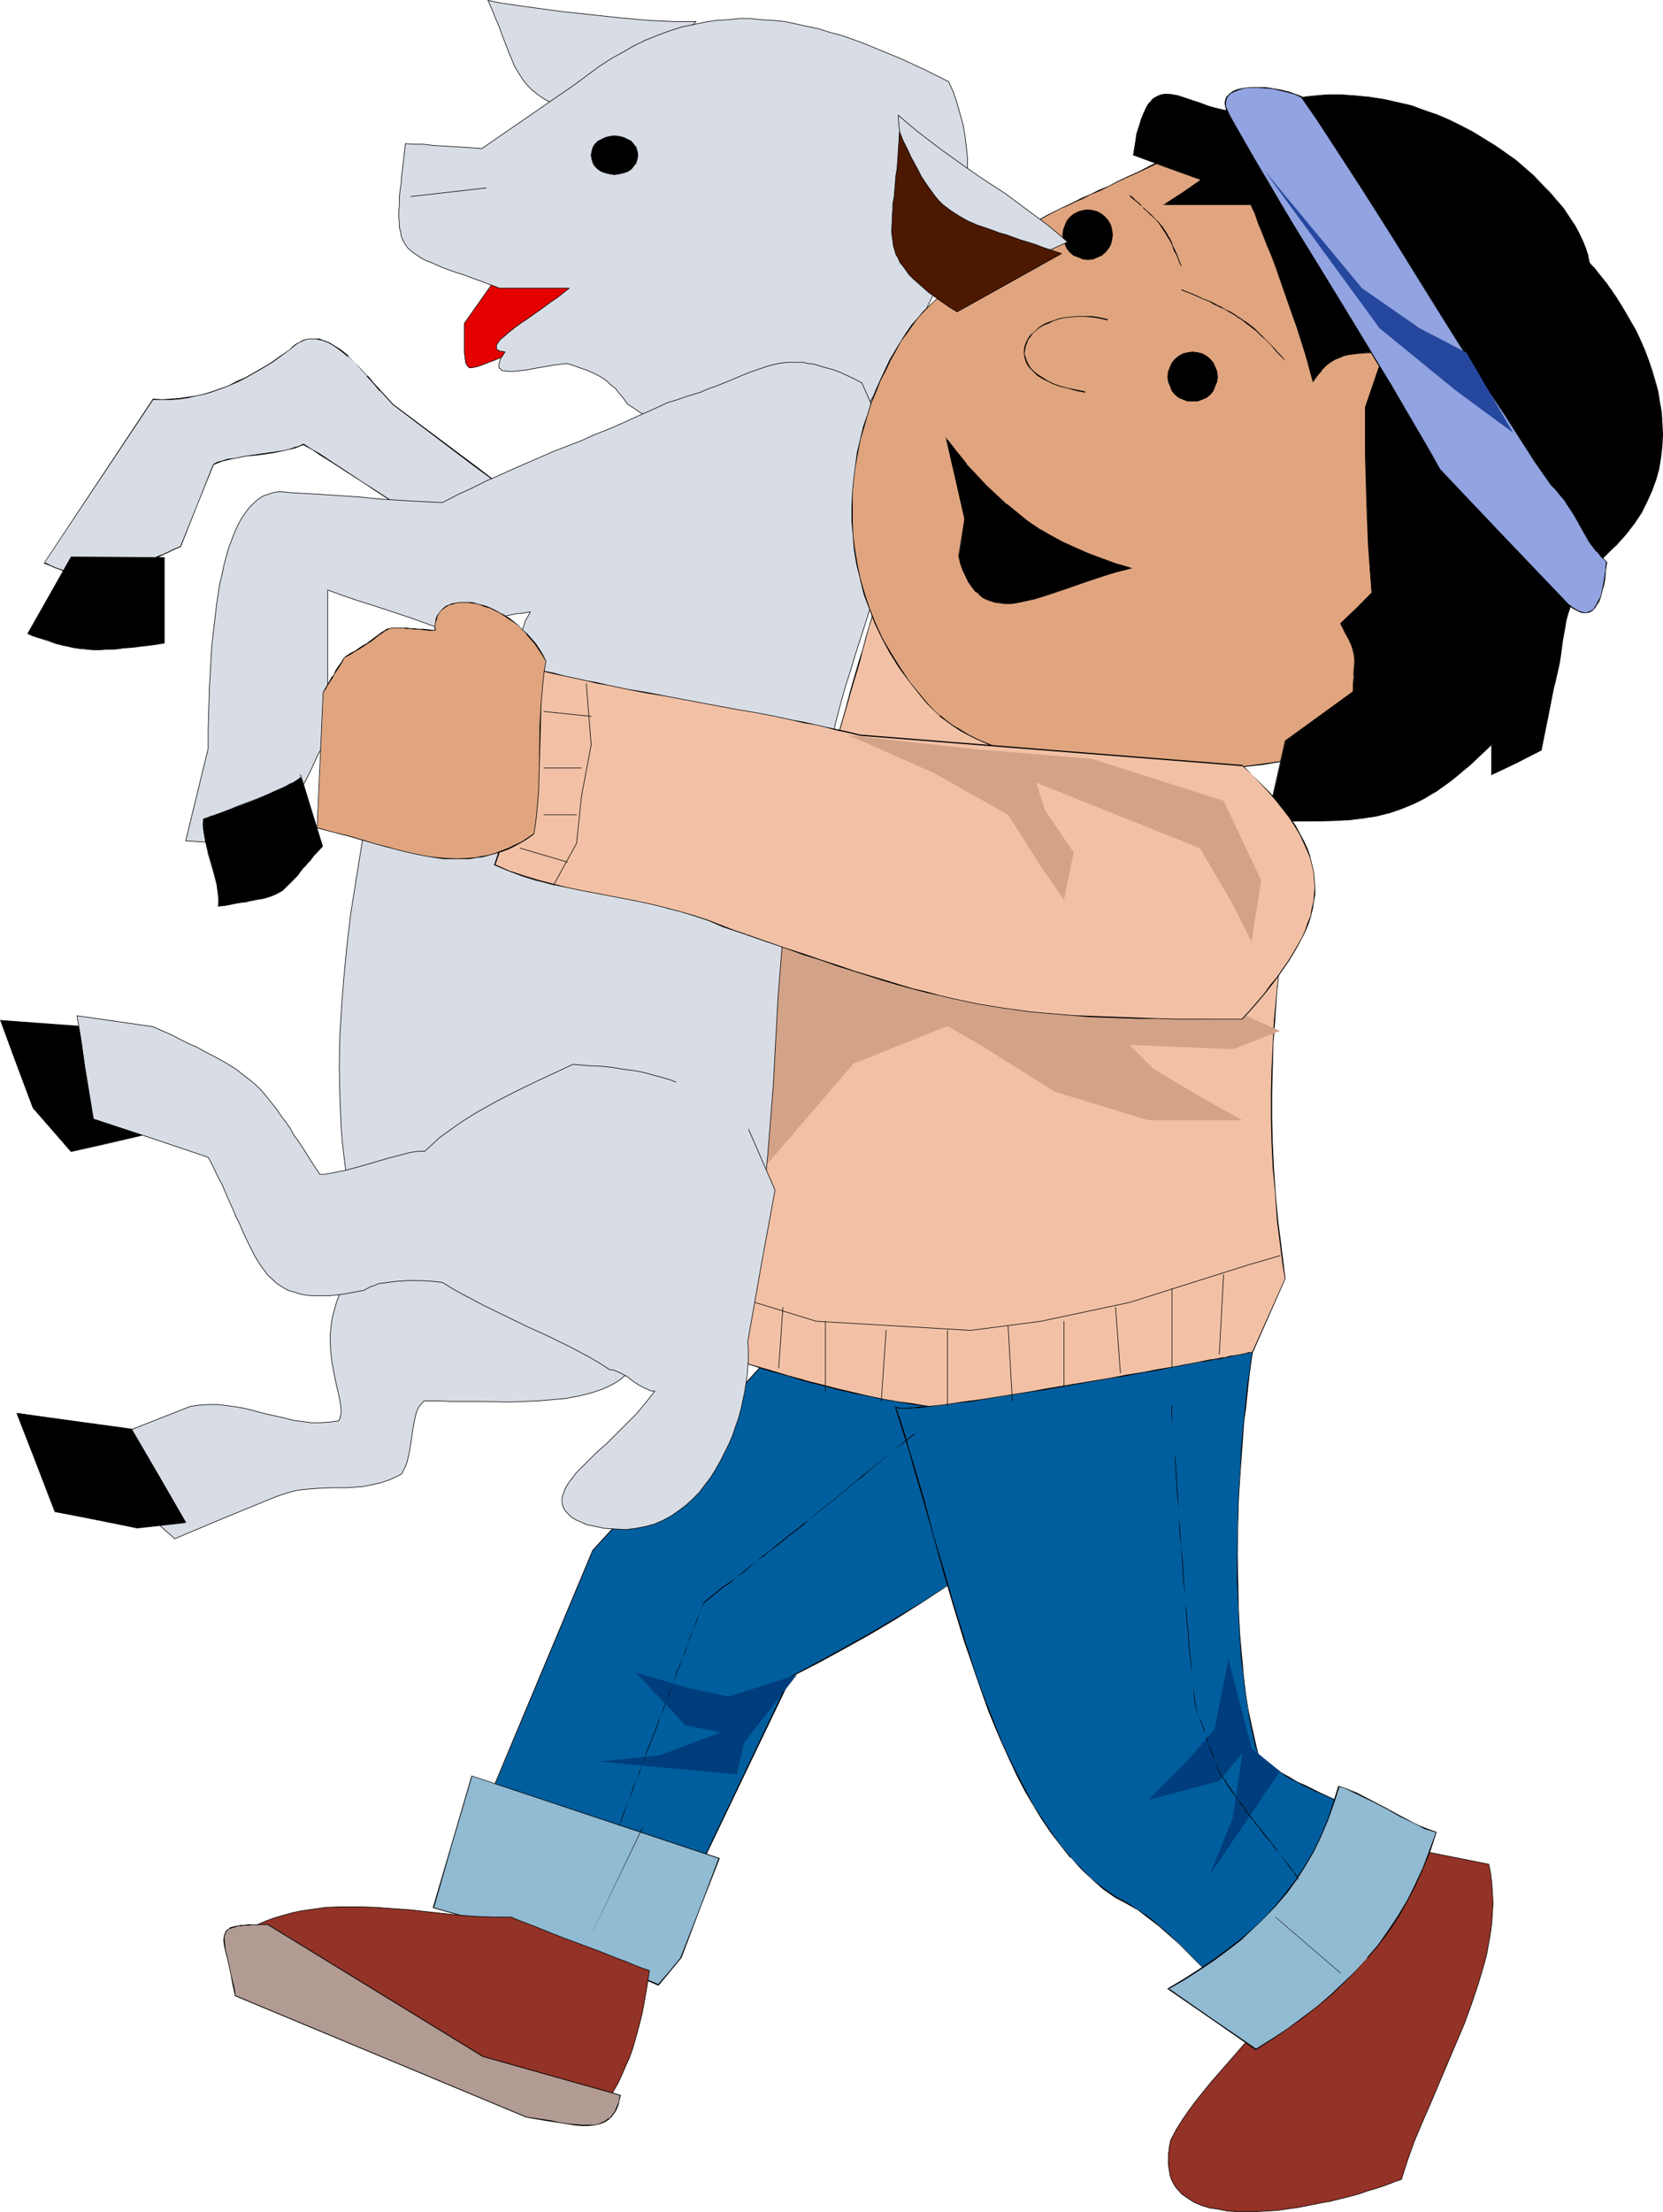 <?xml version="1.0" encoding="UTF-8" standalone="no"?>
<svg
   version="1.0"
   width="117.15mm"
   height="155.711mm"
   id="svg80"
   sodipodi:docname="Boy with Lamb.wmf"
   xmlns:inkscape="http://www.inkscape.org/namespaces/inkscape"
   xmlns:sodipodi="http://sodipodi.sourceforge.net/DTD/sodipodi-0.dtd"
   xmlns="http://www.w3.org/2000/svg"
   xmlns:svg="http://www.w3.org/2000/svg">
  <sodipodi:namedview
     id="namedview80"
     pagecolor="#ffffff"
     bordercolor="#000000"
     borderopacity="0.25"
     inkscape:showpageshadow="2"
     inkscape:pageopacity="0.0"
     inkscape:pagecheckerboard="0"
     inkscape:deskcolor="#d1d1d1"
     inkscape:document-units="mm" />
  <defs
     id="defs1">
    <pattern
       id="WMFhbasepattern"
       patternUnits="userSpaceOnUse"
       width="6"
       height="6"
       x="0"
       y="0" />
  </defs>
  <path
     style="fill:#e50000;fill-opacity:1;fill-rule:evenodd;stroke:#000000;stroke-width:0.162px;stroke-linecap:round;stroke-linejoin:round;stroke-miterlimit:4;stroke-dasharray:none;stroke-opacity:1"
     d="m 131.377,75.059 -3.878,5.494 -3.878,5.494 v 5.009 1.131 0.97 0.808 l 0.162,0.646 v 0.808 l 0.162,0.485 v 0.485 l 0.162,0.323 0.323,0.646 0.485,0.485 h 0.646 l 0.97,-0.162 1.131,-0.323 1.293,-0.485 0.808,-0.323 0.808,-0.323 0.97,-0.323 1.131,-0.485 0.97,-0.323 1.293,-0.485 1.293,-0.485 1.293,-0.485 0.808,-0.97 0.808,-1.131 1.131,-1.131 1.131,-1.131 2.262,-2.585 5.171,-5.333 2.262,-2.585 1.131,-1.131 0.97,-1.293 0.97,-0.97 0.646,-0.97 -1.131,-0.323 h -1.131 -1.454 -1.454 l -3.232,0.323 -3.232,0.323 -3.232,0.323 -3.232,0.162 -1.454,0.162 h -1.454 l -1.293,-0.162 z"
     id="path1" />
  <path
     style="fill:#933226;fill-opacity:1;fill-rule:evenodd;stroke:#000000;stroke-width:0.162px;stroke-linecap:round;stroke-linejoin:round;stroke-miterlimit:4;stroke-dasharray:none;stroke-opacity:1"
     d="m 367.145,490.187 29.249,5.817 0.485,2.424 0.323,2.747 0.162,2.424 0.162,2.747 -0.162,2.585 -0.162,2.585 -0.323,2.585 -0.485,2.747 -0.485,2.747 -0.646,2.585 -1.616,5.494 -1.778,5.333 -1.939,5.332 -2.262,5.333 -2.262,5.333 -4.525,10.665 -2.262,5.171 -2.101,5.009 -1.778,5.009 -1.616,5.009 -1.454,0.485 -1.616,0.646 -1.778,0.646 -1.939,0.646 -2.262,0.646 -2.262,0.808 -2.424,0.646 -2.586,0.646 -2.586,0.646 -2.747,0.485 -5.656,1.131 -5.656,0.808 -2.747,0.162 -2.909,0.162 h -2.586 -2.747 l -2.424,-0.162 -2.424,-0.485 -2.262,-0.323 -2.101,-0.646 -1.939,-0.808 -1.778,-1.131 -1.616,-1.131 -1.293,-1.454 -0.485,-0.646 -0.485,-0.808 -0.485,-0.97 -0.323,-0.97 -0.162,-0.97 -0.162,-0.97 -0.162,-1.131 v -1.131 -1.293 l 0.323,-2.585 0.323,-1.454 1.454,-2.747 1.616,-2.585 1.778,-2.585 1.939,-2.585 1.939,-2.424 2.101,-2.585 4.525,-5.171 4.363,-5.009 2.101,-2.585 2.101,-2.585 1.939,-2.424 1.616,-2.747 1.616,-2.585 1.454,-2.585 12.443,-19.068 z"
     id="path2" />
  <path
     style="fill:#005e9e;fill-opacity:1;fill-rule:evenodd;stroke:none"
     d="m 204.742,361.237 -11.796,12.766 -11.635,12.927 -23.431,25.531 -13.251,31.51 -13.089,31.51 -5.817,10.18 -5.979,10.342 29.249,8.726 29.41,8.888 32.158,-67.383 7.272,-3.878 7.11,-3.878 6.949,-3.878 6.787,-4.04 6.625,-4.04 6.464,-4.363 6.302,-4.363 6.141,-4.525 6.141,-4.686 5.656,-5.009 5.817,-5.171 5.333,-5.333 2.747,-2.909 2.586,-2.909 2.586,-2.909 2.424,-3.07 2.424,-3.232 2.424,-3.232 2.424,-3.232 2.262,-3.393 h -0.162 -0.485 -0.485 -0.646 l -0.646,-0.162 h -0.97 l -0.97,-0.162 h -1.131 l -1.293,-0.162 h -1.293 l -1.454,-0.162 h -1.454 l -1.616,-0.162 -3.555,-0.323 -3.717,-0.162 -4.201,-0.323 -4.201,-0.323 -4.525,-0.162 -4.525,-0.323 -4.686,-0.323 -9.696,-0.646 -9.534,-0.646 -4.686,-0.323 -4.686,-0.323 -4.363,-0.323 -4.201,-0.323 -4.04,-0.323 -3.717,-0.162 -3.394,-0.162 -1.616,-0.162 -1.454,-0.162 -1.454,-0.162 h -1.293 l -1.131,-0.162 h -1.131 -0.97 l -0.808,-0.162 h -0.646 -0.646 -0.323 l -0.323,-0.162 z"
     id="path3" />
  <path
     style="fill:#000000;fill-opacity:1;fill-rule:evenodd;stroke:none"
     d="m 204.58,361.237 -11.635,12.766 -11.796,12.766 -23.431,25.693 -26.34,62.859 -5.817,10.342 -5.979,10.342 29.41,8.888 29.41,8.726 32.319,-67.383 h -0.162 l 7.272,-3.717 7.11,-3.878 6.949,-3.878 6.787,-4.04 6.625,-4.201 6.464,-4.201 6.302,-4.363 6.302,-4.525 5.979,-4.686 5.817,-5.009 v -0.162 l 5.656,-5.009 5.494,-5.494 2.586,-2.909 2.586,-2.909 h 0.162 l 2.424,-2.909 2.586,-3.07 2.424,-3.07 2.424,-3.232 2.424,-3.393 2.424,-3.393 h -0.485 l -0.485,-0.162 h -0.485 -0.646 l -0.646,-0.162 h -0.97 -0.97 l -1.131,-0.162 h -1.293 l -1.293,-0.162 h -1.454 l -1.454,-0.162 -1.616,-0.162 -3.555,-0.162 -3.717,-0.323 -4.201,-0.323 -4.201,-0.162 -4.525,-0.323 -4.525,-0.323 -4.686,-0.323 -19.23,-1.293 -4.686,-0.323 -4.686,-0.323 -4.363,-0.323 -4.201,-0.162 -4.04,-0.323 -3.717,-0.323 -3.394,-0.162 -1.616,-0.162 -1.454,-0.162 h -1.454 l -1.293,-0.162 h -1.131 l -1.131,-0.162 h -0.97 -0.808 l -0.646,-0.162 h -0.646 -0.323 -0.323 -0.323 l 0.162,0.162 h 0.162 0.323 0.323 l 0.646,0.162 h 0.646 0.808 l 0.97,0.162 h 1.131 l 1.131,0.162 h 1.293 l 1.454,0.162 1.454,0.162 h 1.616 l 3.394,0.323 3.717,0.162 4.04,0.323 4.201,0.323 4.363,0.323 4.686,0.162 4.686,0.485 19.23,1.131 4.686,0.485 4.525,0.162 4.525,0.323 4.201,0.323 4.201,0.323 3.717,0.162 3.555,0.323 h 1.616 l 1.454,0.162 1.454,0.162 h 1.293 l 1.293,0.162 h 1.131 l 0.97,0.162 h 0.97 0.646 l 0.646,0.162 h 0.485 0.485 0.162 v -0.162 l -2.424,3.393 -2.262,3.232 -2.424,3.232 -2.424,3.07 -2.586,3.07 -2.586,3.07 v 0 l -2.586,2.909 -2.586,2.747 -5.494,5.494 -5.656,5.171 v -0.162 l -5.817,5.009 -5.979,4.848 -6.141,4.363 -6.302,4.525 -6.464,4.201 -6.787,4.04 -6.787,4.04 -6.949,3.878 -7.11,3.878 -7.272,3.878 -32.158,67.383 h 0.162 l -29.249,-8.888 -29.249,-8.726 v 0.162 l 5.817,-10.18 5.817,-10.342 26.34,-62.859 v 0 l 23.431,-25.693 11.796,-12.766 11.635,-12.766 v 0 z"
     id="path4" />
  <path
     style="fill:#d8dde5;fill-opacity:1;fill-rule:evenodd;stroke:#000000;stroke-width:0.162px;stroke-linecap:round;stroke-linejoin:round;stroke-miterlimit:4;stroke-dasharray:none;stroke-opacity:1"
     d="m 129.923,0.081 1.131,2.585 0.97,2.424 0.97,2.262 0.808,2.262 0.808,2.101 0.808,2.101 0.808,1.939 0.808,1.939 0.97,1.616 1.131,1.778 1.131,1.454 1.454,1.454 1.616,1.293 1.939,1.293 0.97,0.485 1.293,0.485 1.131,0.646 1.293,0.485 0.808,-0.646 0.808,-0.485 1.778,-1.293 1.939,-1.293 2.262,-1.454 2.424,-1.616 2.586,-1.454 10.342,-6.464 2.586,-1.454 2.424,-1.616 2.101,-1.454 2.101,-1.293 1.778,-1.293 0.808,-0.485 0.646,-0.646 h -2.909 -3.07 l -3.394,-0.162 -3.394,-0.162 -3.555,-0.323 -3.717,-0.323 -7.433,-0.808 -7.595,-0.808 -3.717,-0.485 -3.555,-0.485 -3.555,-0.485 -3.394,-0.485 -3.232,-0.485 z"
     id="path5" />
  <path
     style="fill:#d8dde5;fill-opacity:1;fill-rule:evenodd;stroke:#000000;stroke-width:0.162px;stroke-linecap:round;stroke-linejoin:round;stroke-miterlimit:4;stroke-dasharray:none;stroke-opacity:1"
     d="m 153.193,22.38 -12.443,8.564 -12.443,8.564 -2.262,-0.162 -2.586,-0.162 -2.586,-0.162 -5.494,-0.323 -2.747,-0.323 h -2.424 l -2.262,-0.162 -0.323,2.909 -0.323,2.747 -0.323,2.585 -0.162,2.262 -0.323,2.101 -0.162,1.939 v 1.778 l -0.162,1.778 v 1.454 l 0.162,1.454 v 1.293 l 0.323,1.131 0.162,1.131 0.323,0.808 0.485,0.97 0.485,0.808 0.646,0.808 0.808,0.646 0.808,0.646 0.97,0.646 0.97,0.646 1.293,0.646 1.293,0.485 1.454,0.646 1.454,0.646 1.778,0.646 1.778,0.646 2.101,0.646 2.101,0.808 2.262,0.808 2.586,0.97 2.586,0.97 h 18.584 l -1.454,1.131 -1.616,1.293 -1.939,1.293 -1.939,1.454 -3.878,2.747 -1.939,1.293 -1.778,1.293 -1.616,1.293 -1.293,1.131 -0.646,0.485 -0.485,0.485 -0.323,0.485 -0.323,0.485 -0.162,0.323 v 0.485 0.323 l 0.162,0.323 0.323,0.162 0.485,0.323 h 0.646 l 0.646,0.162 -0.485,0.808 -0.485,0.646 -0.323,0.646 -0.162,0.646 -0.162,0.485 v 0.323 0.485 l 0.162,0.323 0.323,0.162 0.162,0.323 0.323,0.162 h 0.485 l 1.131,0.162 h 1.293 l 1.454,-0.162 1.616,-0.162 1.778,-0.323 1.778,-0.323 3.717,-0.646 3.878,-0.485 1.616,0.485 1.778,0.646 1.939,0.646 2.101,0.97 0.97,0.485 1.131,0.646 1.131,0.808 0.97,0.97 1.293,0.97 0.97,1.293 1.131,1.293 1.131,1.616 1.778,1.131 1.616,1.131 1.778,0.808 1.778,0.646 1.778,0.646 1.616,0.323 1.778,0.323 h 1.778 1.778 l 1.778,-0.323 1.616,-0.323 1.778,-0.646 1.778,-0.646 1.778,-0.808 1.616,-1.131 1.778,-1.131 2.262,-0.323 2.101,-0.162 2.262,-0.162 h 2.262 l 4.686,0.162 4.686,0.323 4.686,0.162 4.686,0.323 h 2.262 l 2.262,-0.162 2.101,-0.323 2.262,-0.162 6.302,-10.019 3.07,-4.848 3.07,-5.171 2.747,-5.009 2.586,-5.171 2.262,-5.333 1.131,-2.585 0.97,-2.585 0.97,-2.747 0.646,-2.585 0.808,-2.747 0.485,-2.747 0.485,-2.747 0.323,-2.747 0.162,-2.747 0.162,-2.747 v -2.747 l -0.323,-2.909 -0.323,-2.747 -0.485,-2.909 -0.808,-2.909 -0.808,-2.909 -0.97,-2.909 -1.293,-2.909 -6.464,-3.232 -6.302,-2.909 -6.302,-2.585 -3.07,-1.293 -3.07,-1.131 -3.232,-1.131 -3.07,-0.808 -3.07,-0.97 -3.07,-0.646 -2.909,-0.646 -3.07,-0.646 -3.07,-0.323 -3.07,-0.162 -3.07,-0.323 h -2.909 l -3.07,0.323 -3.07,0.162 -3.07,0.485 -3.07,0.646 -3.07,0.646 -3.07,0.97 -3.07,1.131 -3.232,1.293 -3.07,1.454 -3.07,1.778 -3.232,1.778 -3.232,2.101 -3.07,2.262 z"
     id="path6" />
  <path
     style="fill:#d8dde5;fill-opacity:1;fill-rule:evenodd;stroke:none"
     d="m 133.64,129.354 -7.11,-5.332 -7.272,-5.494 -14.705,-10.827 -3.394,-3.717 -1.778,-2.101 -1.616,-1.778 -1.778,-1.939 -1.616,-1.778 -1.778,-1.616 -1.778,-1.454 -1.616,-1.293 -1.778,-0.97 -1.616,-0.646 -0.97,-0.162 -0.808,-0.162 h -0.97 l -0.808,0.162 -0.808,0.162 -0.97,0.323 -0.808,0.323 -0.808,0.646 -0.97,0.646 -0.808,0.808 -2.424,1.616 -2.424,1.616 -2.262,1.454 -2.424,1.454 -2.101,1.131 -2.262,1.131 -2.262,0.97 -2.262,0.97 -2.101,0.646 -2.262,0.646 -2.262,0.485 -2.101,0.485 -2.262,0.323 -2.262,0.162 h -2.262 -2.424 l -28.926,43.468 1.454,0.646 1.616,0.646 1.454,0.646 1.293,0.485 1.293,0.323 1.131,0.485 2.262,0.485 1.939,0.323 h 1.939 1.778 l 1.778,-0.323 1.778,-0.485 1.778,-0.646 1.939,-0.808 2.101,-1.131 2.262,-0.97 2.586,-1.293 1.293,-0.646 1.454,-0.646 1.454,-0.646 1.616,-0.808 4.363,-10.827 4.363,-10.988 1.131,-0.485 1.454,-0.323 1.293,-0.485 1.616,-0.323 3.232,-0.485 3.394,-0.485 3.394,-0.485 3.232,-0.646 1.454,-0.323 1.454,-0.323 1.293,-0.485 1.131,-0.485 2.262,1.454 2.101,1.293 2.101,1.293 1.939,1.293 3.717,2.262 3.394,2.424 3.555,2.262 3.555,2.262 1.939,1.293 2.101,1.293 2.101,1.454 2.262,1.293 10.989,-4.363 z"
     id="path7" />
  <path
     style="fill:#000000;fill-opacity:1;fill-rule:evenodd;stroke:none"
     d="m 133.963,129.515 -7.433,-5.656 -21.815,-16.321 v 0 l -3.394,-3.717 v 0 l -1.778,-1.939 -1.616,-1.939 H 97.765 L 96.149,98.167 94.372,96.389 92.756,94.773 V 94.612 L 90.978,93.157 89.201,92.026 87.585,91.057 85.807,90.41 84.999,90.087 h -0.162 -0.808 -0.97 -0.808 l -0.808,0.162 h -0.162 l -0.808,0.323 -0.808,0.485 -0.97,0.485 -0.808,0.646 v 0 l -0.808,0.808 v 0 l -2.586,1.778 -2.262,1.616 -2.424,1.454 -2.262,1.293 -2.262,1.293 -2.262,0.97 -2.101,1.131 -2.262,0.808 -2.262,0.808 -2.101,0.646 v 0 l -2.262,0.485 -2.101,0.323 -2.262,0.323 -2.262,0.162 -2.262,0.162 -2.424,-0.162 -29.087,43.791 1.616,0.646 1.454,0.646 1.454,0.485 1.293,0.646 1.293,0.323 1.293,0.323 v 0 l 2.262,0.485 1.939,0.485 h 1.939 l 1.778,-0.162 1.778,-0.323 v 0 l 1.778,-0.323 1.939,-0.808 1.778,-0.808 2.101,-0.97 2.262,-1.131 2.586,-1.131 1.293,-0.646 1.454,-0.646 1.616,-0.808 1.616,-0.646 4.363,-10.988 4.363,-10.827 v 0 l 1.131,-0.485 1.293,-0.485 1.454,-0.323 h -0.162 l 1.616,-0.323 3.232,-0.646 3.394,-0.323 3.394,-0.485 3.232,-0.646 1.454,-0.323 1.454,-0.323 v 0 l 1.293,-0.485 1.131,-0.485 h -0.162 l 2.424,1.293 2.101,1.454 2.101,1.293 1.778,1.131 3.717,2.424 3.555,2.262 3.394,2.262 3.717,2.424 1.939,1.293 1.939,1.293 2.262,1.293 2.262,1.454 10.989,-4.363 11.15,-4.363 -0.323,-0.162 -10.827,4.363 -10.989,4.201 h 0.162 l -2.424,-1.293 -2.101,-1.454 -1.939,-1.293 -1.939,-1.131 -3.717,-2.424 -3.555,-2.262 -3.394,-2.262 -3.717,-2.424 -1.939,-1.293 -1.939,-1.293 -2.262,-1.293 -2.262,-1.454 -1.293,0.646 -1.293,0.323 h 0.162 l -1.454,0.485 -1.454,0.323 -3.232,0.485 -3.394,0.485 -3.394,0.485 -3.232,0.646 -1.616,0.162 v 0 l -1.454,0.485 -1.293,0.323 -1.131,0.646 -4.363,10.988 -4.363,10.827 v 0 l -1.616,0.646 -1.616,0.808 -1.454,0.646 -1.293,0.485 -2.586,1.293 -2.101,1.131 -2.101,0.97 -1.939,0.808 -1.778,0.646 -1.778,0.485 v 0 l -1.778,0.323 -1.778,0.162 -1.939,-0.162 -1.939,-0.323 -2.262,-0.485 h 0.162 l -1.293,-0.323 -1.293,-0.485 -1.293,-0.485 -1.454,-0.485 -1.454,-0.646 -1.616,-0.808 v 0.323 l 29.087,-43.63 -0.162,0.162 h 2.424 2.262 l 2.262,-0.162 2.262,-0.323 2.101,-0.485 2.262,-0.485 h 0.162 l 2.101,-0.646 2.262,-0.808 2.101,-0.808 2.262,-0.97 2.262,-1.131 2.262,-1.293 2.262,-1.293 2.424,-1.454 2.262,-1.616 2.424,-1.778 v 0 l 0.97,-0.808 v 0 l 0.808,-0.646 0.808,-0.485 0.97,-0.485 0.808,-0.323 v 0 l 0.808,-0.162 h 0.808 0.97 l 0.808,0.162 v 0 l 0.808,0.162 1.778,0.646 1.616,0.97 1.778,1.293 1.778,1.454 V 94.773 l 1.778,1.616 1.616,1.778 1.778,1.939 h -0.162 l 1.778,1.939 1.616,1.939 h 0.162 l 3.394,3.717 21.815,16.482 7.272,5.333 v -0.162 z"
     id="path8" />
  <path
     style="fill:#d8dde5;fill-opacity:1;fill-rule:evenodd;stroke:#000000;stroke-width:0.162px;stroke-linecap:round;stroke-linejoin:round;stroke-miterlimit:4;stroke-dasharray:none;stroke-opacity:1"
     d="m 229.466,101.883 -2.101,-1.131 -2.101,-0.97 -1.778,-0.808 -1.778,-0.646 -1.778,-0.485 -1.778,-0.485 -1.454,-0.485 -1.616,-0.162 -1.293,-0.323 h -2.747 -1.293 l -2.586,0.323 -2.586,0.646 -2.424,0.808 -2.747,0.97 -2.747,1.131 -3.07,1.293 -1.616,0.646 -1.616,0.646 -1.939,0.646 -1.778,0.808 -2.101,0.646 -2.101,0.646 -2.262,0.808 -2.262,0.646 -4.201,1.939 -4.04,1.778 -3.878,1.778 -3.717,1.616 -3.717,1.454 -3.555,1.616 -7.11,2.747 -7.11,3.07 -3.717,1.616 -3.555,1.616 -3.717,1.616 -3.878,1.939 -3.878,1.778 -4.04,2.101 -3.394,-0.162 -3.07,-0.162 -2.909,-0.162 -2.586,-0.162 -2.586,-0.162 -2.424,-0.162 -4.686,-0.485 -4.686,-0.323 -2.424,-0.162 -2.424,-0.162 -2.747,-0.162 -2.747,-0.162 -3.07,-0.162 -3.394,-0.323 -1.616,0.162 -1.454,0.485 -1.454,0.485 -1.293,0.808 -1.293,1.131 -1.131,1.131 -0.97,1.293 -1.131,1.616 -0.97,1.778 -0.808,1.778 -0.808,2.101 -0.808,2.101 -0.646,2.262 -0.646,2.424 -0.485,2.424 -0.646,2.585 -0.808,5.333 -0.646,5.494 -0.646,5.656 -0.323,5.656 -0.323,5.656 -0.162,5.656 -0.162,5.332 v 2.424 2.585 l -5.979,24.562 2.747,0.162 2.424,0.162 h 2.262 l 2.101,0.162 h 3.717 l 1.616,-0.162 1.454,-0.162 1.293,-0.162 1.293,-0.323 1.131,-0.323 0.97,-0.323 0.97,-0.485 0.97,-0.485 1.616,-1.293 1.293,-1.616 0.808,-0.97 0.646,-0.97 0.646,-1.131 0.646,-1.293 0.646,-1.293 0.646,-1.454 0.808,-1.454 0.808,-1.778 0.808,-1.616 0.97,-1.939 0.97,-2.101 0.97,-2.101 1.293,-2.262 1.293,-2.424 v -39.105 l 3.555,1.293 3.717,1.293 7.595,2.424 7.757,2.585 3.555,1.293 3.555,1.293 1.939,-0.323 1.778,-0.323 1.616,-0.162 1.454,-0.323 2.747,-0.485 5.171,-1.131 2.747,-0.485 1.454,-0.323 1.616,-0.323 1.778,-0.162 1.939,-0.323 -0.646,1.131 -0.646,1.131 -0.808,2.424 -0.485,2.424 -0.485,2.262 -0.485,2.424 -0.485,2.424 -0.97,2.262 -0.485,1.131 -0.646,1.293 5.656,0.646 5.656,0.97 5.494,0.97 5.333,1.293 5.171,1.293 5.171,1.293 20.523,5.817 5.171,1.293 5.171,1.293 5.333,1.293 5.494,0.97 5.494,0.97 5.817,0.808 0.97,-4.201 0.97,-4.201 1.131,-4.363 1.293,-4.686 1.454,-4.525 1.454,-4.848 3.07,-9.534 2.909,-9.534 1.454,-4.848 1.454,-4.525 1.293,-4.686 1.131,-4.363 1.131,-4.201 0.808,-4.04 z"
     id="path9" />
  <path
     style="fill:#f2c1a5;fill-opacity:1;fill-rule:evenodd;stroke:none"
     d="m 215.73,221.784 -16.483,68.999 -4.848,70.615 5.333,1.616 5.009,1.616 5.009,1.454 4.525,1.293 4.525,1.131 4.363,1.131 4.201,0.97 4.04,0.808 3.878,0.808 3.878,0.808 3.717,0.485 3.717,0.485 3.555,0.485 3.555,0.323 7.11,0.485 h 7.11 3.717 3.555 l 3.717,-0.323 3.878,-0.162 3.878,-0.323 4.04,-0.323 4.201,-0.485 4.363,-0.485 4.363,-0.323 4.686,-0.646 4.848,-0.646 5.009,-0.646 5.333,-0.646 5.494,-0.646 6.625,-14.866 6.625,-14.543 -0.646,-3.878 -0.485,-3.878 -0.485,-3.878 -0.485,-3.717 -0.646,-7.11 -0.485,-6.948 -0.323,-6.787 -0.162,-6.625 v -6.625 l 0.162,-6.464 0.323,-6.464 0.323,-6.464 0.485,-6.787 0.646,-6.625 0.808,-6.948 0.808,-7.272 0.808,-7.433 0.485,-3.878 0.485,-4.04 -54.135,-37.812 -54.296,-37.651 v 0 0.162 l -0.162,0.162 v 0.485 l -0.162,0.323 -0.162,0.646 -0.162,0.646 -0.323,0.646 -0.323,1.616 -0.646,1.939 -0.646,2.262 -0.646,2.424 -0.808,2.747 -0.808,2.909 -0.97,2.909 -0.808,3.232 -1.939,6.464 -1.939,6.625 -1.778,6.625 -0.97,3.232 -0.97,3.232 -0.808,2.909 -0.808,2.909 -0.808,2.585 -0.646,2.424 -0.646,2.262 -0.485,1.939 -0.323,0.97 -0.162,0.808 -0.162,0.646 -0.162,0.646 -0.162,0.485 -0.162,0.485 -0.162,0.323 v 0.162 0.162 0.162 -0.162 z"
     id="path10" />
  <path
     style="fill:#000000;fill-opacity:1;fill-rule:evenodd;stroke:none"
     d="m 215.892,221.784 h -0.162 l -16.483,68.999 -4.848,70.777 5.333,1.616 5.009,1.616 4.848,1.293 4.686,1.454 v 0 l 4.525,1.131 4.363,1.131 4.201,0.97 4.04,0.808 3.878,0.808 3.878,0.646 3.717,0.646 3.717,0.485 3.555,0.485 3.555,0.323 7.11,0.323 7.11,0.162 h 3.717 l 3.555,-0.162 3.717,-0.162 7.757,-0.485 4.04,-0.485 4.201,-0.323 4.363,-0.485 4.363,-0.485 4.686,-0.485 4.848,-0.646 5.009,-0.646 5.333,-0.646 5.656,-0.646 13.089,-29.571 -0.485,-3.878 -0.485,-3.878 -0.485,-3.878 -0.485,-3.717 -0.646,-7.11 -0.485,-6.948 -0.323,-6.787 -0.162,-6.625 v -6.625 l 0.162,-6.464 0.162,-6.464 0.485,-6.464 0.485,-6.787 0.646,-6.625 0.808,-6.948 0.646,-7.272 0.97,-7.433 0.485,-3.878 0.323,-4.04 -108.592,-75.786 v 0.323 0 0.162 0 0.162 0 l -0.162,0.323 v 0.162 l -0.162,0.323 v 0 l -0.162,0.485 -0.162,0.646 -0.162,0.808 -0.485,1.616 -0.646,1.939 -0.646,2.262 -0.646,2.424 -0.808,2.747 -0.808,2.747 -0.808,3.07 -0.97,3.07 -1.939,6.625 -1.778,6.625 -1.939,6.625 -0.97,3.232 -0.808,3.07 -0.97,3.07 -0.808,2.909 -0.646,2.585 -0.808,2.424 -0.646,2.262 -0.485,1.939 -0.323,0.808 v 0.162 l -0.162,0.808 v -0.162 l -0.162,0.646 -0.162,0.646 v 0.162 l -0.162,0.485 v 0 l -0.162,0.323 v 0.323 0.162 l -0.162,0.162 v 0 0.162 0.323 l 0.323,-0.162 v -0.323 h -0.162 l -0.162,0.162 h 0.162 -0.162 l 0.162,0.162 v -0.162 0.162 l 0.162,-0.162 v -0.323 0 l 0.162,-0.323 0.162,-0.485 v 0 -0.485 0 l 0.162,-0.646 0.323,-0.646 v 0 l 0.162,-0.808 v 0 l 0.323,-0.808 0.485,-2.101 0.646,-2.101 0.646,-2.424 0.808,-2.747 0.808,-2.747 0.808,-3.07 0.97,-3.07 0.808,-3.232 1.939,-6.625 1.939,-6.787 1.939,-6.464 0.808,-3.232 0.808,-2.909 0.808,-2.909 0.808,-2.585 0.808,-2.424 0.646,-2.262 0.485,-1.939 0.485,-1.616 0.323,-0.808 0.162,-0.646 0.162,-0.485 v -0.162 -0.323 0 l 0.162,-0.323 v -0.162 l 0.162,-0.162 v 0 -0.162 0 h -0.162 l 108.269,75.625 v -0.162 l -0.485,4.04 -0.485,3.878 -0.808,7.433 -0.808,7.272 -0.646,6.948 -0.646,6.625 -0.646,6.787 -0.323,6.464 -0.323,6.464 -0.162,6.464 v 6.625 l 0.162,6.625 0.323,6.787 0.646,6.948 0.485,7.11 0.485,3.717 0.485,3.878 0.485,3.878 0.646,3.878 v 0 l -13.089,29.248 v 0 l -5.494,0.646 -5.333,0.808 -5.009,0.646 -4.848,0.485 -4.686,0.646 -4.363,0.485 -4.363,0.485 -4.201,0.323 -4.04,0.323 -7.757,0.646 -3.717,0.162 -3.555,0.162 h -3.717 l -7.11,-0.162 -7.11,-0.485 -3.555,-0.323 -3.555,-0.323 -3.717,-0.646 -3.717,-0.485 -3.878,-0.646 -3.878,-0.808 -4.04,-0.97 -4.201,-0.97 -4.363,-1.131 -4.525,-1.131 h 0.162 l -4.686,-1.293 -4.848,-1.454 -5.009,-1.454 -5.333,-1.616 v 0 l 4.848,-70.615 16.483,-68.999 h -0.162 z"
     id="path11" />
  <path
     style="fill:#d3a387;fill-opacity:1;fill-rule:evenodd;stroke:none"
     d="m 278.268,269.292 h 51.226 l 11.312,5.009 -12.604,4.848 -27.471,-1.131 6.302,6.302 12.443,7.433 11.312,6.302 h -25.047 l -24.886,-7.595 -19.876,-12.443 -8.726,-5.009 -25.047,10.019 -23.593,27.47 -3.878,-26.178 7.595,-35.065 z"
     id="path12" />
  <path
     style="fill:#d8dde5;fill-opacity:1;fill-rule:evenodd;stroke:#000000;stroke-width:0.162px;stroke-linecap:round;stroke-linejoin:round;stroke-miterlimit:4;stroke-dasharray:none;stroke-opacity:1"
     d="m 100.189,202.393 -2.909,16.159 -1.293,8.241 -1.293,8.08 -1.293,8.08 -0.97,8.08 -0.808,8.241 -0.646,8.08 -0.485,8.08 -0.162,8.241 0.162,8.08 0.323,8.08 0.323,4.04 0.485,4.04 0.485,4.04 0.646,4.04 0.646,4.04 0.808,3.878 0.97,4.04 0.97,4.04 2.909,0.162 h 3.07 l 6.302,0.162 6.464,-0.162 6.625,-0.323 6.787,-0.485 6.949,-0.485 13.897,-1.293 14.059,-1.293 6.949,-0.485 6.625,-0.485 6.787,-0.162 6.464,-0.162 h 6.141 l 3.07,0.162 3.07,0.162 0.808,-6.948 0.646,-6.625 0.646,-6.464 0.485,-6.14 0.485,-6.14 0.485,-5.979 1.293,-23.915 0.485,-5.979 0.485,-6.14 0.485,-6.302 0.646,-6.464 0.646,-6.625 0.97,-6.787 h -0.162 -0.162 l -0.485,-0.162 -0.485,-0.162 h -0.646 l -0.808,-0.162 -0.97,-0.162 -0.97,-0.323 -1.131,-0.162 -1.293,-0.323 -1.454,-0.162 -1.454,-0.323 -1.616,-0.323 -1.616,-0.323 -1.778,-0.323 -1.939,-0.485 -3.878,-0.808 -4.201,-0.808 -4.525,-0.97 -4.686,-0.808 -4.686,-0.97 -5.009,-1.131 -10.181,-2.101 -10.181,-2.101 -5.009,-0.97 -4.848,-1.131 -4.848,-0.97 -4.525,-0.97 -4.363,-1.131 -4.04,-0.808 -3.878,-0.97 -1.778,-0.485 -1.616,-0.323 -1.616,-0.485 -1.454,-0.323 -1.454,-0.323 -1.131,-0.323 -1.293,-0.323 -0.97,-0.323 -0.97,-0.323 -0.808,-0.323 -0.646,-0.162 -0.485,-0.162 -0.323,-0.162 z"
     id="path13" />
  <path
     style="fill:#d8dde5;fill-opacity:1;fill-rule:evenodd;stroke:#000000;stroke-width:0.162px;stroke-linecap:round;stroke-linejoin:round;stroke-miterlimit:4;stroke-dasharray:none;stroke-opacity:1"
     d="m 119.096,311.144 -1.616,1.131 -1.454,1.131 -1.454,1.293 -1.454,1.616 -3.07,3.232 -2.747,3.393 -2.909,3.555 -2.909,3.232 -1.454,1.454 -1.616,1.293 -1.454,1.131 -1.616,1.131 -1.293,2.101 -1.131,2.101 -1.131,1.939 -0.97,1.939 -0.646,2.101 -0.646,1.778 -0.485,1.778 -0.485,1.778 -0.323,1.778 -0.162,1.616 -0.162,1.616 v 1.454 l 0.162,3.07 0.323,2.747 0.485,2.585 0.485,2.424 0.485,2.101 0.485,2.101 0.323,1.778 0.162,1.616 v 0.808 l -0.162,0.808 -0.162,0.646 -0.323,0.646 -2.424,0.323 -2.424,0.162 h -2.424 l -2.424,-0.323 -2.424,-0.323 -2.424,-0.646 -5.171,-1.131 -4.848,-1.293 -2.586,-0.485 -2.424,-0.323 -2.586,-0.323 h -2.424 l -2.424,0.162 -2.424,0.323 -18.907,7.433 0.646,8.08 0.323,3.878 0.485,4.201 6.625,5.817 6.625,5.817 12.281,-5.171 12.604,-5.171 2.424,-0.97 2.424,-0.808 2.262,-0.646 2.101,-0.323 2.101,-0.162 1.939,-0.162 4.04,-0.162 h 4.04 l 1.939,-0.162 2.101,-0.162 2.262,-0.485 2.262,-0.485 2.424,-0.808 2.424,-1.131 0.808,-0.485 0.485,-0.97 0.485,-0.97 0.485,-1.293 0.323,-1.454 0.323,-1.454 0.485,-3.232 0.485,-3.232 0.323,-1.616 0.323,-1.454 0.323,-1.131 0.646,-1.131 0.646,-0.808 0.646,-0.646 h 3.555 l 3.555,0.162 h 3.878 3.878 l 7.918,0.162 3.878,-0.162 3.878,-0.162 3.717,-0.323 3.555,-0.323 3.394,-0.646 3.232,-0.808 1.454,-0.485 1.454,-0.485 1.454,-0.646 1.293,-0.646 1.131,-0.646 1.131,-0.808 0.97,-0.808 0.97,-0.97 1.778,-2.101 1.939,-2.101 1.616,-1.939 1.616,-2.101 1.454,-1.939 1.293,-1.939 1.293,-1.939 1.131,-1.939 0.97,-1.939 0.97,-1.939 0.97,-1.778 0.646,-1.778 0.646,-1.778 0.646,-1.778 0.485,-1.778 0.323,-1.616 0.323,-1.616 0.162,-1.616 0.162,-1.616 v -1.616 -1.454 l -0.162,-1.454 -0.323,-1.293 -0.323,-1.454 -0.323,-1.293 -0.485,-1.293 -0.485,-1.293 -0.646,-1.293 -0.808,-1.131 -0.808,-1.131 -0.808,-0.97 -0.97,-1.131 -0.97,-0.97 -0.97,-0.808 -1.131,-0.97 -1.293,-0.808 -1.293,-0.808 -1.293,-0.646 -2.909,-1.293 -3.07,-0.97 -3.394,-0.808 -3.555,-0.646 -3.717,-0.323 h -4.04 -2.101 l -2.101,0.162 -2.101,0.162 -2.262,0.323 -2.262,0.323 -2.262,0.323 -2.262,0.485 -2.424,0.646 -2.424,0.485 -2.424,0.808 -2.586,0.808 -2.424,0.808 -2.586,0.808 z"
     id="path14" />
  <path
     style="fill:#e0a57f;fill-opacity:1;fill-rule:evenodd;stroke:none"
     d="m 245.787,82.815 -1.454,1.778 -1.454,1.778 -1.454,2.101 -1.454,2.262 -1.454,2.424 -1.454,2.424 -1.293,2.747 -1.293,2.747 -1.293,3.07 -1.131,2.909 -1.131,3.232 -0.97,3.232 -0.808,3.393 -0.808,3.393 -0.485,3.555 -0.485,3.717 -0.323,3.555 -0.162,3.717 v 3.878 l 0.323,3.717 0.323,3.878 0.646,3.878 0.808,3.878 1.131,4.04 1.293,3.878 1.616,3.878 1.939,3.878 2.101,3.878 2.424,3.878 2.747,3.878 3.07,3.878 1.616,1.939 1.616,1.778 1.616,1.454 1.778,1.293 1.939,1.293 1.939,1.293 2.101,1.293 2.101,0.97 2.262,1.131 2.424,0.97 2.424,0.97 2.586,0.808 2.747,0.808 2.747,0.646 2.909,0.646 2.909,0.646 2.909,0.485 3.07,0.485 3.07,0.323 3.394,0.323 3.232,0.323 3.232,0.162 h 3.394 l 3.555,0.162 3.394,-0.162 h 3.717 l 3.555,-0.162 3.555,-0.162 7.595,-0.646 7.433,-0.97 7.757,-1.293 2.586,-1.939 2.586,-2.101 2.586,-1.939 2.262,-1.778 2.424,-1.778 2.262,-1.778 4.363,-3.393 4.04,-3.393 3.878,-3.232 3.717,-3.232 3.394,-3.393 3.394,-3.393 3.394,-3.555 3.232,-3.717 3.232,-4.04 3.394,-4.363 1.616,-2.262 1.616,-2.424 1.778,-2.585 1.616,-2.585 1.778,-2.747 1.616,-2.747 0.162,-3.07 v -3.07 l 0.162,-2.909 0.162,-2.909 v -5.332 -5.171 l -0.162,-4.848 -0.162,-4.525 -0.323,-4.363 -0.485,-4.04 -0.646,-3.878 -0.646,-3.555 -0.97,-3.232 -0.97,-3.232 -1.131,-2.909 -1.293,-2.747 -1.616,-2.585 -1.616,-2.424 -1.939,-2.262 -2.101,-2.101 -2.262,-1.939 -2.586,-1.939 -2.747,-1.778 -2.909,-1.616 -3.232,-1.616 -3.555,-1.454 -3.717,-1.616 -4.04,-1.293 -4.363,-1.454 -4.525,-1.293 -5.009,-1.293 -5.171,-1.293 -5.494,-1.454 -5.817,-1.293 -2.747,-0.808 -2.747,-0.97 -2.909,-1.131 -2.909,-1.293 -2.747,-1.293 -2.909,-1.131 -2.909,-0.97 -2.586,-0.808 -3.555,1.778 -3.232,1.616 -3.232,1.454 -2.747,1.293 -2.747,1.454 -2.586,1.131 -2.424,1.131 -2.262,0.97 -2.101,1.131 -2.101,0.97 -1.939,0.808 -1.778,0.97 -3.394,1.778 -3.232,1.778 -3.232,1.778 -3.07,1.939 -3.232,2.262 -1.616,1.293 -1.616,1.293 -1.939,1.454 -1.778,1.616 -1.939,1.616 -2.101,1.778 -2.101,1.939 -2.424,2.101 -2.424,2.262 z"
     id="path15" />
  <path
     style="fill:#000000;fill-opacity:1;fill-rule:evenodd;stroke:none"
     d="m 245.787,82.815 v 0 l -1.454,1.778 -1.616,1.778 -1.454,2.101 -1.454,2.262 -1.454,2.424 -1.454,2.424 -1.293,2.747 -1.293,2.747 -1.293,2.909 -1.131,3.07 -0.97,3.232 -1.131,3.232 -0.808,3.393 v 0 l -0.808,3.393 -0.485,3.555 -0.485,3.717 -0.323,3.555 -0.162,3.717 v 3.878 l 0.323,3.717 0.323,3.878 0.646,3.878 0.97,3.878 v 0.162 l 0.97,3.878 1.454,3.878 1.454,3.878 1.939,4.04 2.101,3.878 2.424,3.878 2.747,3.717 3.07,3.878 1.616,1.939 v 0 l 1.778,1.778 1.616,1.454 v 0.162 l 1.778,1.293 1.778,1.293 1.939,1.293 2.101,1.131 2.262,1.131 2.262,0.97 2.424,1.131 2.424,0.808 2.586,0.808 2.747,0.808 v 0 l 2.747,0.808 2.909,0.646 2.909,0.485 2.909,0.485 3.07,0.485 3.07,0.485 3.394,0.323 3.232,0.162 3.232,0.162 3.394,0.162 h 3.555 3.394 3.717 l 3.555,-0.162 3.555,-0.323 7.595,-0.646 7.433,-0.808 7.757,-1.293 2.747,-1.939 2.586,-2.101 2.424,-1.939 2.424,-1.778 2.262,-1.778 2.262,-1.778 4.363,-3.393 4.04,-3.393 3.878,-3.232 v 0 l 3.717,-3.393 3.555,-3.232 3.394,-3.393 3.394,-3.717 v 0 l 3.232,-3.717 3.232,-4.04 3.232,-4.363 1.616,-2.262 1.778,-2.424 1.616,-2.424 1.778,-2.585 1.616,-2.747 1.778,-2.909 0.162,-3.07 v -3.07 l 0.162,-2.909 v -2.909 l 0.162,-5.332 -0.162,-5.171 v -4.848 l -0.323,-4.525 -0.323,-4.363 -0.485,-4.04 -0.485,-3.878 -0.646,-3.555 v 0 l -0.97,-3.393 -0.97,-3.07 -1.131,-2.909 -1.454,-2.747 -1.454,-2.585 -1.616,-2.424 -1.939,-2.262 v 0 l -2.101,-2.101 v -0.162 l -2.424,-1.939 -2.424,-1.778 -2.909,-1.939 -2.909,-1.616 -3.232,-1.616 -3.555,-1.454 -3.717,-1.454 -4.04,-1.454 -4.363,-1.293 -4.525,-1.454 -4.848,-1.293 h -0.162 l -5.171,-1.293 -5.494,-1.293 -5.817,-1.454 v 0 l -2.747,-0.646 -2.747,-0.97 -2.909,-1.293 -2.747,-1.131 -2.909,-1.293 -2.909,-1.131 -2.747,-1.131 -2.747,-0.808 -3.555,1.778 -3.394,1.616 -3.07,1.616 -2.909,1.293 -2.747,1.293 -2.424,1.293 -2.424,0.97 -2.262,1.131 -2.262,0.97 -1.939,0.97 -1.939,0.97 -1.778,0.808 -3.555,1.778 -3.232,1.778 -3.07,1.778 -3.07,2.101 -3.232,2.262 -1.616,1.131 -1.778,1.454 -1.778,1.293 -1.778,1.616 -2.101,1.616 v 0.162 l -1.939,1.778 -2.262,1.939 -2.262,2.101 -2.424,2.262 -2.586,2.424 0.162,0.162 2.586,-2.585 2.424,-2.101 2.262,-2.101 2.262,-2.101 1.939,-1.778 v 0.162 l 1.939,-1.778 1.939,-1.454 1.778,-1.454 1.778,-1.454 1.616,-1.131 3.07,-2.262 3.232,-2.101 3.07,-1.778 3.232,-1.778 3.394,-1.778 1.939,-0.808 1.939,-0.97 1.939,-0.808 2.101,-1.131 2.424,-0.97 2.262,-1.131 2.586,-1.293 2.747,-1.293 2.909,-1.293 3.07,-1.454 3.394,-1.616 3.394,-1.778 h -0.162 l 2.747,0.808 2.747,0.97 2.909,1.131 2.909,1.293 2.909,1.293 2.909,1.131 2.747,0.97 2.747,0.808 v 0 l 5.817,1.293 5.494,1.293 5.171,1.454 v 0 l 4.848,1.293 4.686,1.293 4.363,1.454 3.878,1.293 3.717,1.454 3.555,1.616 3.232,1.454 3.07,1.778 2.747,1.778 2.586,1.778 2.262,2.101 v -0.162 l 2.101,2.101 h -0.162 l 1.939,2.262 1.778,2.585 1.454,2.424 1.454,2.747 1.131,3.07 0.97,3.07 0.808,3.393 v -0.162 l 0.646,3.555 0.646,3.878 0.485,4.04 0.323,4.363 0.162,4.525 0.162,4.848 v 5.171 5.332 l -0.162,2.909 v 2.909 l -0.162,3.07 v 3.07 0 l -1.778,2.747 -1.778,2.747 -1.616,2.585 -1.778,2.424 -1.616,2.424 -1.616,2.262 -3.232,4.363 -3.232,4.04 -3.232,3.878 v 0 l -3.394,3.555 -3.394,3.393 -3.555,3.232 -3.555,3.393 v -0.162 l -3.878,3.393 -4.201,3.232 -4.201,3.393 -2.262,1.778 -2.424,1.778 -2.424,1.939 -2.424,1.939 -2.586,1.939 -2.747,2.101 h 0.162 l -7.757,1.131 -7.433,0.97 -7.595,0.646 -3.555,0.162 -3.555,0.162 -3.717,0.162 h -3.394 -3.555 l -3.394,-0.162 -3.232,-0.162 -3.232,-0.323 -3.394,-0.323 -3.07,-0.323 -3.07,-0.485 -2.909,-0.485 -2.909,-0.646 -2.909,-0.646 -2.747,-0.646 v 0 l -2.586,-0.808 -2.586,-0.808 -2.424,-0.97 -2.424,-0.97 -2.262,-0.97 -2.262,-1.131 -2.101,-1.293 -1.939,-1.131 -1.778,-1.293 -1.778,-1.454 v 0.162 l -1.616,-1.454 -1.778,-1.939 v 0 l -1.616,-1.939 -3.07,-3.717 -2.586,-3.878 -2.424,-3.878 -2.262,-3.878 -1.778,-3.878 -1.616,-4.04 -1.293,-3.878 -1.131,-3.878 v 0 l -0.808,-3.878 -0.646,-3.878 -0.485,-3.878 -0.162,-3.717 v -3.878 -3.717 l 0.323,-3.555 0.485,-3.717 0.646,-3.555 0.646,-3.393 v 0 l 0.97,-3.232 0.97,-3.393 0.97,-3.07 1.293,-3.07 1.131,-2.909 1.454,-2.747 1.293,-2.747 1.454,-2.585 1.293,-2.424 1.616,-2.101 1.454,-2.101 1.454,-1.939 1.454,-1.616 v 0 z"
     id="path16" />
  <path
     style="fill:#000000;fill-opacity:1;fill-rule:evenodd;stroke:none"
     d="m 294.912,84.916 -2.101,-0.485 -2.101,-0.323 h -1.939 -1.778 l -1.778,0.162 -1.778,0.162 -1.616,0.323 -1.293,0.485 -1.454,0.485 -1.131,0.485 -1.293,0.808 -0.808,0.808 -0.97,0.808 -0.808,0.808 -0.485,0.808 -0.485,0.97 -0.323,0.97 -0.162,0.97 v 0.97 l 0.162,0.97 0.323,1.131 0.485,0.97 0.646,0.808 0.97,0.97 0.97,0.97 1.293,0.808 1.293,0.646 1.616,0.808 1.778,0.646 2.101,0.485 2.262,0.646 2.424,0.485 v -0.323 l -2.424,-0.485 -2.262,-0.485 -1.939,-0.485 -1.778,-0.646 -1.616,-0.808 -1.293,-0.808 -1.293,-0.808 -0.97,-0.808 -0.808,-0.808 -0.646,-0.97 -0.485,-0.97 -0.323,-0.97 -0.323,-0.97 0.162,-0.97 0.162,-0.97 0.323,-0.808 0.323,-0.97 0.646,-0.808 0.646,-0.97 0.808,-0.646 0.97,-0.808 1.131,-0.646 1.293,-0.485 1.293,-0.646 1.454,-0.485 1.454,-0.323 1.778,-0.162 1.778,-0.162 h 1.778 l 1.939,0.162 2.101,0.323 2.101,0.485 z"
     id="path17" />
  <path
     style="fill:#000000;fill-opacity:1;fill-rule:evenodd;stroke:#000000;stroke-width:0.162px;stroke-linecap:round;stroke-linejoin:round;stroke-miterlimit:4;stroke-dasharray:none;stroke-opacity:1"
     d="m 317.536,93.642 1.293,0.162 1.293,0.323 1.131,0.646 0.97,0.808 0.808,0.97 0.485,1.131 0.485,1.131 0.162,1.454 -0.162,1.293 -0.485,1.131 -0.485,1.293 -0.808,0.97 -0.97,0.808 -1.131,0.485 -1.293,0.485 h -1.293 -1.293 l -1.293,-0.485 -1.131,-0.485 -0.97,-0.808 -0.808,-0.97 -0.485,-1.293 -0.485,-1.131 -0.162,-1.293 0.162,-1.454 0.485,-1.131 0.485,-1.131 0.808,-0.97 0.97,-0.808 1.131,-0.646 1.293,-0.323 z"
     id="path18" />
  <path
     style="fill:#000000;fill-opacity:1;fill-rule:evenodd;stroke:#000000;stroke-width:0.162px;stroke-linecap:round;stroke-linejoin:round;stroke-miterlimit:4;stroke-dasharray:none;stroke-opacity:1"
     d="m 289.58,55.83 1.454,0.162 1.131,0.323 1.131,0.646 0.97,0.808 0.808,0.97 0.646,1.131 0.323,1.293 0.162,1.293 -0.162,1.293 -0.323,1.293 -0.646,1.131 -0.808,0.97 -0.97,0.808 -1.131,0.485 -1.131,0.485 -1.454,0.162 -1.293,-0.162 -1.131,-0.485 -1.293,-0.485 -0.97,-0.808 -0.808,-0.97 -0.485,-1.131 -0.485,-1.293 -0.162,-1.293 0.162,-1.293 0.485,-1.293 0.485,-1.131 0.808,-0.97 0.97,-0.808 1.293,-0.646 1.131,-0.323 z"
     id="path19" />
  <path
     style="fill:#000000;fill-opacity:1;fill-rule:evenodd;stroke:none"
     d="m 251.928,116.75 2.747,3.393 2.586,3.232 2.747,3.07 2.586,2.747 2.747,2.585 2.586,2.424 2.747,2.262 2.909,2.101 2.909,2.101 3.07,1.778 3.07,1.616 3.394,1.616 3.555,1.454 3.555,1.454 3.878,1.293 4.201,1.293 -4.201,1.131 -4.04,1.131 -3.878,1.293 -3.878,1.454 -3.555,1.131 -3.394,1.131 -3.232,0.97 -3.232,0.808 -1.454,0.162 -1.293,0.162 h -1.454 l -1.293,-0.162 -1.293,-0.162 -1.131,-0.323 -1.131,-0.485 -1.131,-0.485 -0.97,-0.808 -0.97,-0.97 -0.97,-0.97 -0.808,-1.293 -0.808,-1.454 -0.646,-1.616 -0.646,-1.778 -0.485,-2.101 0.808,-5.009 0.646,-4.848 -2.424,-10.665 z"
     id="path20" />
  <path
     style="fill:#000000;fill-opacity:1;fill-rule:evenodd;stroke:none"
     d="m 252.089,116.75 h -0.323 l 2.747,3.393 2.586,3.232 h 0.162 l 2.586,3.07 2.747,2.747 2.586,2.585 2.747,2.585 v 0 l 2.747,2.262 2.747,2.101 3.07,1.939 2.909,1.778 3.232,1.778 3.394,1.616 3.394,1.454 3.717,1.454 3.878,1.293 4.04,1.293 v -0.323 l -4.201,1.131 -4.04,1.131 -3.878,1.454 -3.717,1.293 -3.555,1.293 -3.555,1.131 -3.232,0.97 h 0.162 l -3.232,0.646 -1.454,0.162 -1.293,0.162 h -1.454 -1.293 l -1.293,-0.162 h 0.162 l -1.293,-0.323 -1.131,-0.485 -0.97,-0.646 -1.131,-0.808 v 0.162 l -0.97,-0.97 h 0.162 l -0.97,-1.131 -0.808,-1.131 -0.808,-1.454 -0.646,-1.778 -0.646,-1.778 -0.646,-2.101 v 0.162 l 0.808,-5.009 0.808,-4.848 -2.424,-10.665 -2.424,-10.665 -0.323,-0.485 2.586,11.15 2.424,10.665 -0.808,4.848 -0.808,5.009 0.485,2.101 0.646,1.778 0.808,1.616 0.646,1.454 0.97,1.293 0.808,1.131 v 0 l 1.131,0.808 v 0.162 l 0.97,0.808 0.97,0.485 1.293,0.485 1.131,0.323 v 0 l 1.293,0.162 1.293,0.162 h 1.454 l 1.293,-0.162 1.454,-0.323 3.232,-0.646 v 0 l 3.232,-0.97 3.394,-1.131 3.717,-1.293 3.717,-1.293 3.878,-1.293 4.04,-1.293 4.525,-1.131 -4.525,-1.293 -3.878,-1.454 -3.555,-1.293 -3.555,-1.616 -3.232,-1.454 -3.232,-1.778 -3.07,-1.778 -2.909,-1.939 -2.747,-2.262 -2.747,-2.262 v 0.162 l -2.747,-2.585 -2.747,-2.585 -2.586,-2.747 -2.747,-2.909 h 0.162 l -2.747,-3.393 -2.909,-3.717 z"
     id="path21" />
  <path
     style="fill:#000000;fill-opacity:1;fill-rule:evenodd;stroke:none"
     d="m 301.699,41.287 9.049,3.232 9.049,3.232 -4.848,3.393 -4.848,3.232 h 22.947 l 1.131,2.424 0.97,2.585 1.131,2.909 1.131,2.909 1.293,3.07 1.131,3.07 2.262,6.464 2.262,6.302 0.97,3.232 0.97,3.07 0.97,3.07 0.97,2.747 0.646,2.747 0.808,2.585 0.97,-1.616 1.131,-1.293 1.131,-1.293 1.131,-0.808 1.293,-0.808 1.293,-0.646 1.131,-0.485 1.293,-0.323 2.586,-0.323 2.424,-0.162 h 2.262 l 2.262,-0.162 -2.586,7.433 -2.424,7.272 v 12.443 l 0.323,12.281 0.485,12.281 0.323,6.14 0.485,6.302 -4.04,4.04 -4.201,4.04 0.808,1.616 0.646,1.293 0.646,1.131 0.323,0.97 0.485,0.808 0.162,0.808 0.485,1.454 v 0.646 l 0.162,0.97 v 0.808 l -0.162,1.131 v 1.293 1.454 l -0.162,1.778 -0.162,1.939 -17.937,13.25 -2.424,10.665 -2.586,10.665 h 9.696 l 4.363,-0.162 h 4.04 l 3.878,-0.323 3.717,-0.323 3.394,-0.646 3.232,-0.808 3.394,-0.97 3.232,-1.454 1.616,-0.646 1.616,-0.97 1.616,-0.97 1.616,-0.97 1.616,-1.131 1.778,-1.293 1.778,-1.293 1.778,-1.616 1.778,-1.454 1.939,-1.778 1.939,-1.778 1.939,-1.939 v 8.08 l 6.625,-3.232 6.464,-3.232 1.778,-8.241 1.616,-8.241 0.485,-2.424 0.646,-2.262 0.323,-2.101 0.323,-2.101 0.485,-3.717 0.646,-3.555 0.323,-1.939 0.485,-1.778 0.646,-1.939 0.808,-1.939 0.97,-2.101 1.293,-2.101 1.454,-2.262 0.808,-1.293 0.97,-1.293 1.616,-1.293 1.616,-1.293 1.454,-1.454 1.293,-1.454 1.293,-1.293 1.293,-1.454 2.101,-2.747 1.939,-2.909 1.454,-2.909 1.454,-3.07 0.97,-2.909 0.808,-3.07 0.485,-2.909 0.323,-2.909 0.162,-3.07 v -2.909 l -0.323,-2.909 -0.485,-2.909 -0.485,-2.909 -0.808,-2.747 -0.808,-2.747 -0.808,-2.747 -1.131,-2.585 -1.131,-2.585 -1.131,-2.424 -1.293,-2.424 -1.293,-2.262 -1.131,-2.101 -1.454,-2.101 -1.293,-1.778 -1.131,-1.939 -1.293,-1.616 -1.293,-1.454 -1.131,-1.454 -0.97,-1.131 -0.485,-1.778 -0.485,-1.939 -0.808,-2.101 -1.131,-2.101 -1.131,-2.101 -1.293,-2.101 -1.616,-2.262 -1.778,-2.101 -1.939,-2.101 -1.939,-2.262 -2.262,-2.101 -2.262,-2.101 -2.586,-2.101 -2.586,-1.939 -2.747,-1.939 -2.909,-1.778 -3.07,-1.939 -3.07,-1.616 -3.232,-1.454 -3.232,-1.454 -3.394,-1.293 -3.555,-1.131 -3.555,-0.97 -3.555,-0.808 -3.717,-0.485 -3.878,-0.485 -3.717,-0.162 h -3.878 l -3.878,0.323 -4.04,0.485 -3.878,0.646 -4.04,1.131 -1.778,0.646 -1.616,0.485 -1.616,0.485 -1.616,0.162 h -1.616 l -1.616,-0.162 -1.454,-0.162 -1.454,-0.323 -2.909,-0.646 -2.747,-0.97 -2.424,-0.97 -2.424,-0.646 -1.131,-0.323 -0.97,-0.323 h -1.131 -0.97 l -0.97,0.162 -0.808,0.323 -0.808,0.485 -0.808,0.646 -0.808,0.808 -0.808,1.293 -0.646,1.293 -0.646,1.616 -0.485,1.939 -0.646,2.262 -0.485,2.424 z"
     id="path22" />
  <path
     style="fill:#000000;fill-opacity:1;fill-rule:evenodd;stroke:none"
     d="m 301.699,41.287 9.049,3.393 9.049,3.232 v -0.162 l -4.848,3.393 -5.333,3.393 h 23.431 l -0.162,-0.162 1.131,2.424 0.97,2.747 1.131,2.747 1.131,2.909 1.293,3.07 1.131,3.07 2.262,6.464 2.262,6.464 1.131,3.07 0.97,3.07 0.97,3.07 0.808,2.909 1.454,5.332 1.293,-1.777 1.131,-1.293 h -0.162 l 1.131,-1.131 v 0 l 1.131,-0.97 1.293,-0.808 1.293,-0.485 1.131,-0.485 1.293,-0.323 v 0 l 2.586,-0.323 2.424,-0.162 h 2.262 l 2.262,-0.162 -0.162,-0.162 -5.009,14.705 v 12.443 l 0.323,12.281 0.485,12.281 0.485,6.14 0.485,6.302 v -0.162 l -4.201,4.201 -4.201,4.04 0.808,1.616 0.646,1.293 0.646,1.131 0.485,0.97 0.323,0.808 0.323,0.808 v 0 l 0.323,1.454 0.162,0.646 v 0.97 0.808 1.131 l -0.162,1.293 v 1.454 l -0.162,1.778 v 1.939 0 l -18.099,13.089 -2.424,10.827 -2.424,10.665 h 9.696 4.363 l 4.04,-0.162 3.878,-0.162 3.717,-0.485 3.394,-0.485 3.232,-0.808 h 0.162 l 3.232,-1.131 3.232,-1.293 1.616,-0.808 1.616,-0.808 1.616,-0.97 1.616,-0.97 1.778,-1.293 1.616,-1.131 1.778,-1.454 1.778,-1.454 1.939,-1.616 v 0 l 3.717,-3.555 2.101,-1.939 h -0.323 v 8.241 l 6.787,-3.232 6.625,-3.393 3.232,-16.482 v 0 l 0.646,-2.262 v -0.162 l 0.485,-2.262 0.485,-2.101 0.323,-2.101 0.485,-3.717 0.646,-3.555 0.323,-1.939 0.485,-1.778 v 0 l 0.646,-1.939 0.808,-1.939 0.97,-2.101 1.293,-2.101 1.454,-2.262 0.808,-1.293 0.97,-1.293 -0.162,0.162 1.778,-1.293 1.454,-1.454 v 0 l 1.454,-1.454 1.454,-1.293 1.293,-1.454 v 0 l 1.131,-1.293 2.262,-2.909 1.939,-2.909 1.454,-2.909 1.293,-2.909 1.131,-3.07 0.808,-2.909 v -0.162 l 0.485,-2.909 0.323,-2.909 0.162,-3.07 -0.162,-2.909 -0.162,-2.909 -0.485,-2.909 -0.485,-2.909 v 0 l -0.808,-2.909 -0.808,-2.747 -0.97,-2.747 -0.97,-2.585 -1.131,-2.585 -1.131,-2.424 -1.293,-2.262 -1.293,-2.262 -1.293,-2.101 -1.293,-2.101 -1.293,-1.939 -1.293,-1.778 -1.293,-1.616 -1.131,-1.454 -1.131,-1.454 h -0.162 l -0.97,-1.131 v 0 L 422.896,68.111 v -0.162 l -0.646,-1.939 -0.808,-1.939 -0.97,-2.101 -1.131,-2.101 -1.454,-2.101 -1.454,-2.262 -1.778,-2.101 v 0 l -1.939,-2.262 -2.101,-2.101 -2.101,-2.262 v 0 l -2.424,-2.101 -2.424,-2.101 -2.747,-1.939 -2.747,-1.939 -2.909,-1.778 -2.909,-1.778 -3.07,-1.616 -3.232,-1.616 -3.394,-1.454 -3.394,-1.131 -3.394,-1.293 -3.555,-0.808 h -0.162 l -3.555,-0.808 -3.717,-0.646 -3.878,-0.323 -3.717,-0.323 h -3.878 l -3.878,0.323 -4.04,0.485 -3.878,0.808 -4.04,0.97 v 0 l -1.778,0.808 -1.616,0.485 v 0 l -1.616,0.323 -1.616,0.162 h -1.616 -1.616 l -1.454,-0.162 -1.454,-0.323 v 0 l -2.909,-0.808 -2.586,-0.97 -2.586,-0.808 -2.262,-0.808 -1.131,-0.323 h -0.162 l -0.97,-0.162 -1.131,-0.162 h -0.97 l -0.97,0.162 -0.808,0.323 -0.97,0.485 -0.808,0.646 v 0.162 l -0.808,0.808 -0.646,1.131 -0.646,1.454 -0.646,1.616 -0.646,1.939 -0.646,2.101 v 0.162 l -0.323,2.424 -0.485,2.909 h 0.162 l 0.485,-2.909 0.485,-2.424 v 0 l 0.485,-2.262 0.646,-1.939 0.646,-1.616 0.646,-1.293 0.808,-1.131 0.646,-0.97 v 0.162 l 0.808,-0.646 0.808,-0.485 0.97,-0.323 h -0.162 l 0.97,-0.162 0.97,-0.162 1.131,0.162 0.97,0.323 v 0 l 1.131,0.162 2.262,0.808 2.586,0.97 2.747,0.97 2.747,0.646 h 0.162 l 1.454,0.323 1.454,0.162 1.616,0.162 1.616,-0.162 1.616,-0.162 1.616,-0.323 v 0 l 1.778,-0.485 1.616,-0.808 v 0 l 4.04,-0.97 3.878,-0.646 4.04,-0.646 3.878,-0.162 h 3.878 l 3.717,0.162 3.878,0.323 3.717,0.646 3.555,0.808 v 0 l 3.555,0.97 3.555,1.131 3.394,1.293 3.232,1.293 3.232,1.616 3.07,1.616 3.07,1.778 2.909,1.778 2.747,2.101 2.586,1.939 2.424,2.101 2.424,1.939 v 0 l 2.262,2.101 1.939,2.262 1.939,2.101 v 0 l 1.616,2.262 1.616,2.101 1.454,2.262 1.131,2.101 0.97,1.939 0.808,2.101 0.485,1.939 v 0 l 0.485,1.939 1.131,1.131 h -0.162 l 1.131,1.293 1.293,1.454 1.293,1.778 1.293,1.778 1.293,1.939 1.293,1.939 1.293,2.101 1.293,2.262 1.131,2.424 1.293,2.424 0.97,2.585 1.131,2.585 0.97,2.747 0.808,2.747 0.646,2.747 v 0 l 0.646,2.909 0.323,2.909 0.323,2.909 v 2.909 l -0.162,3.07 -0.323,2.909 -0.485,2.909 v 0 l -0.808,3.07 -0.97,2.909 -1.293,2.909 -1.616,2.909 -1.778,2.909 -2.262,2.909 -1.131,1.454 v 0 l -1.293,1.293 -1.454,1.454 -1.454,1.293 v 0 l -1.454,1.293 -1.616,1.454 -0.97,1.293 -0.97,1.131 -1.454,2.262 -1.293,2.262 -0.97,2.101 -0.808,1.778 -0.646,1.939 v 0.162 l -0.323,1.778 -0.485,1.939 -0.646,3.555 -0.485,3.717 -0.323,2.101 -0.323,2.101 -0.485,2.262 v 0 l -0.646,2.262 v 0.162 l -1.616,8.241 -1.616,8.241 v -0.162 l -6.625,3.232 -6.464,3.393 h 0.162 v -8.403 l -2.262,2.101 -3.717,3.555 v 0 l -1.778,1.616 -1.939,1.454 -1.616,1.293 -1.778,1.293 -1.616,1.131 -1.616,1.131 -1.778,0.97 -1.616,0.808 -1.616,0.808 -3.232,1.293 -3.232,0.97 v 0 l -3.232,0.808 -3.394,0.646 -3.717,0.323 -3.878,0.323 -4.04,0.162 h -4.363 -9.696 l 0.162,0.162 2.424,-10.665 2.424,-10.665 v 0 l 18.099,-13.089 0.162,-2.101 v -1.778 l 0.162,-1.454 v -1.293 -1.131 -0.808 -0.97 l -0.162,-0.646 -0.323,-1.454 v -0.162 l -0.323,-0.646 -0.323,-0.97 -0.485,-0.97 -0.485,-0.97 -0.808,-1.454 -0.646,-1.454 -0.162,0.162 4.201,-4.201 4.201,-4.04 -0.485,-6.302 -0.323,-6.14 -0.646,-12.281 -0.162,-12.281 v -12.443 0.162 l 2.424,-7.433 2.424,-7.595 -2.262,0.162 -2.262,0.162 h -2.424 l -2.586,0.323 v 0 l -1.293,0.485 -1.293,0.323 -1.293,0.646 -1.131,0.808 -1.131,0.97 v 0 l -1.293,1.131 v 0 l -1.131,1.293 -0.97,1.616 h 0.162 l -0.646,-2.424 -0.808,-2.747 -0.808,-2.909 -0.97,-2.909 -0.97,-3.07 -0.97,-3.232 -2.262,-6.464 -2.424,-6.302 -1.131,-3.232 -1.131,-3.07 -1.131,-2.909 -1.131,-2.747 -1.131,-2.585 -0.97,-2.585 h -23.108 v 0.323 l 4.848,-3.232 5.171,-3.555 -9.211,-3.232 -9.049,-3.393 v 0.162 z"
     id="path23" />
  <path
     style="fill:#91a3e0;fill-opacity:1;fill-rule:evenodd;stroke:none"
     d="m 346.461,25.774 4.04,5.979 4.04,6.14 4.201,6.302 4.201,6.464 4.201,6.625 4.201,6.625 8.403,13.412 8.403,13.412 4.201,6.625 4.201,6.625 4.201,6.464 4.04,6.302 4.04,6.14 4.04,5.979 1.293,1.454 1.293,1.293 0.97,1.293 0.97,1.454 1.616,2.424 2.586,4.848 1.616,2.424 0.97,1.454 0.97,1.293 1.293,1.293 1.293,1.454 -0.323,2.262 -0.162,2.101 -0.323,1.778 -0.323,1.616 -0.485,1.454 -0.485,1.293 -0.485,0.97 -0.646,0.808 -0.646,0.646 -0.646,0.323 -0.808,0.323 h -0.808 l -0.808,-0.323 -0.97,-0.323 -0.97,-0.646 -0.97,-0.808 -17.291,-18.098 -17.291,-18.098 -3.07,-5.332 -3.232,-5.656 -3.394,-5.656 -3.394,-5.817 -3.555,-5.979 -3.555,-5.979 -7.433,-12.119 -7.433,-12.119 -3.555,-5.979 -3.555,-5.817 -3.555,-5.979 -3.232,-5.656 -3.232,-5.494 -3.07,-5.494 -0.646,-0.97 -0.485,-0.808 -0.323,-0.808 -0.162,-0.646 -0.162,-0.808 v -0.646 l 0.323,-1.131 0.323,-0.485 0.485,-0.323 0.485,-0.485 0.485,-0.323 1.293,-0.485 1.616,-0.323 1.778,-0.162 1.939,-0.162 1.939,0.162 2.101,0.162 1.939,0.485 1.939,0.485 1.939,0.646 z"
     id="path24" />
  <path
     style="fill:#000000;fill-opacity:1;fill-rule:evenodd;stroke:none"
     d="m 346.461,25.935 -0.162,-0.162 4.201,5.979 8.08,12.443 4.201,6.464 4.201,6.625 4.201,6.625 8.403,13.574 8.403,13.412 4.201,6.625 4.201,6.625 4.201,6.302 4.04,6.302 4.04,6.302 4.201,5.979 v 0 l 1.293,1.293 v 0 l 1.131,1.454 1.131,1.293 0.808,1.293 1.616,2.424 2.747,4.848 1.454,2.585 0.97,1.293 0.97,1.293 h 0.162 l 1.131,1.454 1.454,1.293 h -0.162 l -0.162,2.262 -0.323,2.101 -0.323,1.778 -0.323,1.616 v 0 l -0.323,1.454 -0.646,1.131 -0.485,0.97 -0.646,0.97 h 0.162 l -0.646,0.485 v 0 l -0.646,0.323 -0.808,0.323 v 0 h -0.808 0.162 l -0.97,-0.323 -0.808,-0.323 -1.131,-0.646 -0.97,-0.808 v 0.162 l -17.291,-18.098 -17.129,-18.098 v 0 l -3.07,-5.494 -3.232,-5.494 -3.394,-5.817 -3.394,-5.817 -3.555,-5.817 -3.717,-6.14 -7.272,-11.958 -7.433,-12.119 -3.717,-5.979 -3.555,-5.979 -3.394,-5.817 -3.394,-5.656 -3.232,-5.656 -3.07,-5.333 -0.485,-0.97 -0.485,-0.97 -0.323,-0.808 -0.323,-0.646 v 0.162 -0.808 -0.646 0.162 l 0.323,-1.293 0.323,-0.323 v 0 l 0.323,-0.485 v 0 l 0.485,-0.323 0.646,-0.323 1.293,-0.485 h -0.162 l 1.616,-0.485 1.778,-0.162 h 1.939 l 1.939,0.162 2.101,0.162 1.939,0.485 1.939,0.485 v 0 l 1.778,0.485 1.778,0.808 0.162,-0.323 -1.778,-0.646 -1.778,-0.646 h -0.162 l -1.939,-0.485 -1.939,-0.323 -2.101,-0.323 h -1.939 -1.939 l -1.778,0.162 -1.616,0.323 v 0 l -1.293,0.485 -0.646,0.485 -0.485,0.323 v 0 l -0.323,0.485 h -0.162 l -0.323,0.485 -0.323,1.131 v 0.646 l 0.162,0.808 v 0 l 0.162,0.646 0.323,0.808 0.485,0.97 0.646,0.808 3.07,5.494 3.232,5.494 3.232,5.817 3.555,5.817 3.555,5.817 3.717,6.14 7.272,12.119 7.433,11.958 3.555,5.979 3.555,5.979 3.555,5.817 3.394,5.817 3.232,5.494 3.07,5.494 17.291,18.098 17.129,17.937 v 0.162 l 1.131,0.808 0.97,0.485 0.97,0.485 0.808,0.162 h 0.808 l 0.808,-0.162 0.808,-0.485 0.646,-0.646 0.485,-0.808 0.646,-0.97 0.485,-1.293 0.323,-1.454 v 0 l 0.485,-1.616 0.323,-1.778 0.162,-2.101 0.323,-2.262 -1.454,-1.454 -1.293,-1.293 h 0.162 l -1.131,-1.454 -0.808,-1.293 -1.616,-2.424 -2.586,-4.848 -1.616,-2.585 -0.97,-1.293 -0.97,-1.293 -1.293,-1.293 v 0 l -1.293,-1.454 v 0 l -4.04,-5.979 -4.04,-6.14 -4.201,-6.302 -4.04,-6.464 -4.201,-6.625 -4.201,-6.625 -8.565,-13.412 -8.241,-13.574 -4.363,-6.625 -4.04,-6.464 -4.201,-6.464 -8.241,-12.443 -4.04,-6.14 z"
     id="path25" />
  <path
     style="fill:#f2c1a5;fill-opacity:1;fill-rule:evenodd;stroke:none"
     d="m 330.786,203.686 -51.064,-4.04 -50.741,-4.04 -3.232,-0.808 -3.07,-0.646 -3.07,-0.646 -2.747,-0.646 -2.909,-0.646 -2.747,-0.485 -5.171,-1.131 -5.171,-0.97 -4.848,-0.97 -9.534,-1.778 -9.373,-1.616 -5.009,-0.97 -5.009,-0.97 -5.333,-1.131 -2.747,-0.485 -2.747,-0.646 -2.909,-0.646 -3.07,-0.646 -3.07,-0.646 -3.232,-0.808 -0.808,2.909 -0.808,3.07 -0.808,3.07 -0.808,3.232 -1.454,6.787 -1.293,6.948 -1.454,6.948 -1.454,6.625 -0.808,3.393 -0.808,3.07 -0.808,2.909 -0.97,2.909 3.878,1.616 3.717,1.293 3.878,1.131 3.717,0.97 3.878,0.97 3.878,0.808 7.595,1.454 7.595,1.293 3.717,0.97 3.878,0.808 3.717,0.97 3.878,1.131 3.717,1.454 3.717,1.454 3.07,0.97 2.909,1.131 5.494,1.778 5.171,1.778 4.848,1.778 4.848,1.616 4.363,1.454 4.363,1.293 4.04,1.293 4.04,1.293 3.717,1.131 3.717,0.97 3.555,0.97 3.555,0.97 3.394,0.808 6.787,1.454 6.949,1.131 3.555,0.485 3.555,0.323 3.555,0.485 3.878,0.323 3.878,0.323 4.04,0.162 4.363,0.162 4.363,0.162 4.686,0.162 5.009,0.162 h 5.171 5.494 l 5.817,0.162 h 6.141 l 2.101,-2.424 1.939,-2.262 1.778,-2.262 1.778,-2.101 1.616,-2.262 1.616,-2.101 1.454,-1.939 1.293,-2.101 1.131,-2.101 1.131,-1.939 0.808,-1.939 0.808,-2.101 0.646,-1.939 0.485,-1.939 0.485,-1.939 0.162,-1.939 v -1.939 -1.939 l -0.323,-2.101 -0.323,-1.939 -0.485,-1.939 -0.808,-2.101 -0.97,-2.101 -0.97,-2.101 -1.293,-1.939 -1.454,-2.262 -1.616,-2.101 -1.778,-2.262 -2.101,-2.424 -2.101,-2.262 -2.424,-2.424 z"
     id="path26" />
  <path
     style="fill:#000000;fill-opacity:1;fill-rule:evenodd;stroke:none"
     d="m 330.786,203.524 -51.064,-4.04 -50.741,-4.04 -3.232,-0.808 -3.07,-0.646 -3.07,-0.646 -2.747,-0.646 -2.909,-0.646 -2.747,-0.485 -5.171,-1.131 -5.171,-0.97 -4.848,-0.808 -9.534,-1.778 -9.373,-1.778 -5.009,-0.97 -5.009,-0.808 -5.333,-1.131 -2.747,-0.646 -2.747,-0.485 -2.909,-0.646 -3.07,-0.646 -3.07,-0.808 -3.232,-0.646 -0.97,2.909 -0.808,2.909 -0.808,3.232 v 0 l -0.808,3.232 -1.454,6.787 -1.293,6.948 -1.454,6.948 -1.454,6.625 -0.808,3.393 v -0.162 l -0.808,3.232 -0.808,2.909 -0.97,2.909 3.878,1.616 3.878,1.454 3.717,1.131 h 0.162 l 3.717,0.97 3.878,0.808 3.878,0.808 7.595,1.454 7.595,1.454 3.717,0.808 3.878,0.97 h -0.162 l 3.878,0.97 3.717,1.131 3.878,1.293 3.717,1.616 2.909,0.97 2.909,0.97 5.494,1.939 5.333,1.778 4.848,1.778 4.686,1.454 4.525,1.616 4.201,1.293 8.08,2.585 3.878,1.131 3.555,0.97 3.717,0.97 v 0 l 3.555,0.808 3.394,0.808 6.787,1.454 6.949,1.131 3.555,0.485 3.555,0.485 3.555,0.323 3.878,0.323 3.878,0.323 4.04,0.323 4.363,0.162 4.363,0.162 4.686,0.162 h 5.009 l 5.171,0.162 h 5.494 5.817 6.141 l 2.101,-2.262 v 0 l 2.101,-2.424 1.778,-2.101 1.778,-2.262 1.616,-2.101 1.454,-2.101 1.454,-2.101 1.293,-2.101 1.131,-1.939 1.131,-2.101 0.97,-1.939 0.808,-1.939 0.646,-1.939 v -0.162 l 0.485,-1.939 0.323,-1.939 0.323,-1.939 v -1.939 l -0.162,-1.939 -0.162,-2.101 -0.485,-1.939 -0.485,-1.939 v -0.162 l -0.646,-1.939 -0.97,-2.101 -1.131,-2.101 -1.131,-2.101 -1.454,-2.101 -1.616,-2.262 -1.939,-2.262 -1.939,-2.262 v 0 l -2.262,-2.262 -2.424,-2.424 -2.586,-2.585 -0.162,0.162 2.747,2.424 2.262,2.424 2.262,2.424 v 0 l 1.939,2.262 1.778,2.262 1.616,2.101 1.454,2.262 1.293,2.101 0.97,2.101 0.97,2.101 0.808,1.939 v 0 l 0.485,1.939 0.485,1.939 0.162,2.101 0.162,1.939 -0.162,1.939 -0.162,1.939 -0.485,1.939 -0.323,1.939 v 0 l -0.808,1.939 -0.646,1.939 -0.97,2.101 -1.131,1.939 -1.131,1.939 -1.293,2.101 -1.454,2.101 -1.454,2.101 -1.778,2.101 -1.616,2.262 -1.939,2.262 -1.939,2.262 v 0 l -2.101,2.262 h 0.162 -6.141 -5.817 -5.494 l -5.171,-0.162 -5.009,-0.162 -4.686,-0.162 -4.363,-0.162 -4.363,-0.162 -4.04,-0.162 -3.878,-0.323 -3.878,-0.323 -3.555,-0.323 -3.555,-0.485 -3.555,-0.485 -6.949,-1.131 -6.787,-1.454 -3.394,-0.808 -3.555,-0.97 v 0 l -3.555,-0.808 -3.717,-1.131 -3.717,-1.131 -8.08,-2.424 -4.201,-1.454 -4.525,-1.454 -4.686,-1.616 -5.009,-1.616 -5.171,-1.778 -5.494,-1.939 -2.909,-0.97 -2.909,-1.131 -3.717,-1.454 -3.878,-1.293 -3.878,-1.131 -3.717,-0.97 v 0 l -3.878,-0.97 -3.717,-0.808 -7.595,-1.454 -7.595,-1.454 -3.878,-0.808 -3.878,-0.97 -3.717,-0.97 v 0 l -3.717,-1.131 -3.878,-1.293 -3.717,-1.616 v 0.162 l 0.97,-2.747 0.808,-3.07 0.808,-3.07 v 0 l 0.646,-3.393 1.616,-6.625 1.293,-6.948 1.293,-6.948 1.616,-6.787 0.646,-3.232 v 0 l 0.808,-3.07 0.808,-3.07 0.97,-2.747 h -0.162 l 3.232,0.808 3.07,0.646 3.07,0.646 2.909,0.646 2.747,0.646 2.747,0.485 5.333,1.131 5.009,0.97 5.009,0.808 9.373,1.778 9.534,1.778 4.848,0.808 5.171,0.97 5.171,1.131 2.747,0.646 2.909,0.485 2.747,0.646 3.07,0.808 3.07,0.646 3.232,0.808 50.741,4.04 51.064,4.04 -0.162,-0.162 z"
     id="path27" />
  <path
     style="fill:#e0a57f;fill-opacity:1;fill-rule:evenodd;stroke:none"
     d="m 142.204,221.945 0.485,-2.909 0.323,-2.909 0.485,-5.656 0.162,-5.817 0.162,-11.473 0.162,-5.817 0.485,-5.656 0.323,-2.909 0.485,-2.909 -0.808,-1.616 -0.97,-1.454 -0.97,-1.454 -1.131,-1.293 -1.131,-1.293 -1.131,-1.131 -1.131,-1.131 -1.293,-0.97 -1.293,-0.97 -1.131,-0.808 -1.293,-0.808 -1.293,-0.646 -1.293,-0.485 -1.131,-0.485 -1.293,-0.485 -1.131,-0.162 -1.131,-0.323 -1.293,-0.162 h -2.101 l -0.97,0.162 -0.97,0.323 -0.808,0.323 -0.808,0.323 -0.646,0.485 -0.646,0.646 -0.485,0.646 -0.485,0.808 -0.323,0.808 -0.323,0.808 v 1.131 1.131 l -1.616,-0.162 -1.454,-0.162 -1.293,-0.162 h -1.293 l -0.97,-0.162 h -0.97 -0.808 l -0.808,-0.162 h -1.131 l -0.97,0.162 h -0.808 l -0.646,0.323 -0.646,0.323 -0.808,0.485 -0.808,0.646 -0.97,0.808 -0.646,0.485 -0.808,0.485 -0.808,0.485 -0.808,0.646 -0.97,0.646 -1.293,0.646 -1.293,0.808 -1.293,0.808 -0.485,0.808 -0.485,0.646 -0.808,1.131 -0.646,1.131 -0.485,0.97 -0.646,0.97 -0.646,0.97 -0.808,1.293 -0.323,0.646 -0.485,0.808 -0.808,18.098 -0.808,18.098 4.04,0.97 4.04,1.131 3.878,0.97 3.717,1.131 3.717,1.131 3.717,0.808 3.555,0.808 3.555,0.646 3.394,0.485 3.555,0.162 3.394,-0.162 1.778,-0.323 1.616,-0.162 1.778,-0.323 1.616,-0.485 1.778,-0.646 1.616,-0.646 1.778,-0.808 1.778,-0.97 1.616,-0.97 z"
     id="path28" />
  <path
     style="fill:#000000;fill-opacity:1;fill-rule:evenodd;stroke:none"
     d="m 142.204,221.945 0.485,-2.909 0.323,-2.909 0.485,-5.656 0.162,-5.817 0.323,-11.473 0.162,-5.817 0.485,-5.656 0.323,-2.909 0.485,-2.909 -0.808,-1.616 -0.97,-1.616 -0.97,-1.454 -1.131,-1.293 -1.131,-1.293 v 0 l -1.293,-1.131 -1.131,-1.131 v 0 l -1.131,-0.97 -1.293,-0.97 -1.293,-0.808 -1.293,-0.646 -1.131,-0.646 -1.293,-0.646 -1.293,-0.485 -1.131,-0.323 h -0.162 l -1.131,-0.323 -1.131,-0.323 h -1.293 -2.101 l -0.97,0.162 -0.97,0.162 v 0 l -0.808,0.323 -0.808,0.323 -0.808,0.646 v 0 l -0.646,0.646 v 0 l -0.485,0.646 -0.485,0.646 -0.323,0.808 v 0.162 l -0.162,0.808 -0.162,1.131 v 1.131 l 0.162,-0.162 -1.616,-0.162 -1.454,-0.162 h -1.293 l -1.293,-0.162 h -0.97 l -0.97,-0.162 h -0.808 -0.808 -1.131 -0.97 l -0.808,0.162 -0.808,0.162 -0.646,0.485 -0.646,0.323 -0.808,0.646 -1.131,0.808 -0.646,0.485 -0.646,0.485 -0.808,0.646 -0.97,0.485 -0.97,0.646 -1.131,0.808 -1.293,0.646 -1.454,0.97 -0.485,0.646 -0.485,0.808 -0.808,1.131 -0.646,0.97 -0.485,1.131 -0.646,0.808 -0.646,1.131 -0.646,1.131 -0.485,0.808 -0.485,0.808 -1.616,36.196 4.201,1.131 v 0 l 3.878,0.97 3.878,1.131 3.878,1.131 3.717,0.97 v 0 l 3.717,0.97 3.555,0.808 3.555,0.646 3.394,0.485 h 3.555 3.394 l 1.778,-0.323 1.616,-0.162 1.778,-0.485 v 0 l 1.778,-0.485 1.616,-0.485 1.778,-0.646 1.616,-0.808 1.778,-0.97 1.616,-0.97 1.778,-1.293 -0.162,-0.162 -1.616,1.131 -1.778,1.131 -1.778,0.808 -1.616,0.808 -1.778,0.646 -1.616,0.646 -1.616,0.485 v 0 l -1.778,0.323 -1.616,0.323 -1.778,0.162 -3.394,0.162 -3.555,-0.162 -3.394,-0.323 -3.555,-0.646 -3.555,-0.808 -3.717,-0.97 h 0.162 l -3.878,-0.97 -3.717,-1.131 -3.878,-1.131 -4.04,-0.97 v 0 l -4.04,-1.131 v 0.162 l 1.616,-36.196 v 0 l 0.646,-0.808 0.323,-0.646 0.808,-1.293 0.646,-0.97 0.485,-0.97 0.646,-0.97 0.646,-0.97 0.808,-1.293 0.323,-0.646 0.485,-0.808 v 0.162 l 1.454,-0.808 1.293,-0.808 1.131,-0.646 0.97,-0.646 0.97,-0.646 0.808,-0.485 0.646,-0.485 0.646,-0.485 0.97,-0.808 0.97,-0.646 0.646,-0.485 0.646,-0.323 0.646,-0.323 v 0 l 0.808,-0.162 h 0.97 1.131 0.808 l 0.808,0.162 h 0.97 l 0.97,0.162 h 1.293 l 1.293,0.162 1.454,0.162 h 1.778 l -0.162,-1.131 0.162,-1.131 0.323,-0.808 v 0 l 0.162,-0.808 0.485,-0.808 0.485,-0.646 v 0 l 0.646,-0.485 v 0 l 0.646,-0.485 0.808,-0.485 0.808,-0.162 v 0 l 0.97,-0.323 0.97,-0.162 h 2.101 l 1.293,0.162 1.131,0.162 1.131,0.323 v 0 l 1.131,0.485 1.293,0.323 1.293,0.646 1.293,0.646 1.293,0.808 1.131,0.808 1.293,0.808 1.293,0.97 v 0 l 1.131,1.131 1.131,1.131 h -0.162 l 1.131,1.293 1.131,1.293 0.97,1.454 0.97,1.454 0.97,1.616 v 0 l -0.485,2.909 -0.323,2.909 -0.485,5.656 -0.323,5.817 -0.162,11.473 -0.162,5.817 -0.485,5.656 -0.323,2.909 -0.485,2.909 v -0.162 z"
     id="path29" />
  <path
     style="fill:#005e9e;fill-opacity:1;fill-rule:evenodd;stroke:none"
     d="m 238.354,374.326 1.293,3.878 1.293,3.878 1.293,4.201 1.131,4.201 1.293,4.363 1.293,4.363 2.586,9.049 2.586,9.372 2.747,9.372 2.909,9.534 3.07,9.372 1.616,4.525 1.778,4.525 1.778,4.525 1.939,4.363 1.778,4.363 2.101,4.201 2.101,4.04 2.262,3.878 2.262,3.717 2.424,3.555 2.586,3.393 2.586,3.232 2.747,2.909 2.909,2.747 3.07,2.585 3.07,2.262 3.232,1.616 2.909,1.778 2.909,2.101 2.747,2.101 2.586,2.424 2.586,2.262 5.009,5.171 5.009,4.848 2.586,2.424 2.586,2.262 2.747,2.262 2.909,2.101 2.909,1.778 3.07,1.616 1.939,-1.616 1.616,-1.778 1.778,-1.778 1.616,-1.939 3.07,-3.878 2.909,-4.04 2.586,-4.201 2.424,-4.201 2.101,-4.201 1.939,-4.04 0.808,-1.939 0.808,-2.101 0.808,-1.778 0.646,-1.778 0.646,-1.778 0.485,-1.616 0.485,-1.454 0.323,-1.454 0.323,-1.293 0.323,-1.131 0.162,-0.97 0.162,-0.97 v -0.646 -0.646 -0.323 l -0.162,-0.323 -2.101,-1.939 -1.939,-1.616 -2.101,-1.454 -2.101,-1.293 -2.101,-1.131 -2.101,-1.131 -4.363,-1.939 -4.201,-1.939 -2.101,-1.131 -2.101,-1.131 -2.101,-1.293 -2.101,-1.454 -2.101,-1.616 -1.939,-1.939 -0.808,-2.747 -0.646,-2.909 -0.646,-2.909 -0.646,-3.07 -0.485,-3.07 -0.323,-3.232 -0.485,-3.393 -0.323,-3.393 -0.485,-6.948 -0.485,-7.11 -0.162,-7.272 v -7.272 -7.272 l 0.323,-7.272 0.323,-7.11 0.485,-6.948 0.646,-6.787 0.323,-3.232 0.323,-3.232 0.323,-3.07 0.485,-2.909 0.323,-2.909 0.485,-2.747 h -0.162 -0.162 l -0.323,0.162 h -0.485 l -0.485,0.162 h -0.646 l -0.808,0.323 -0.97,0.162 -0.97,0.162 -1.131,0.162 -1.131,0.323 -1.293,0.162 -1.454,0.162 -1.454,0.323 -3.07,0.646 -3.394,0.485 -3.555,0.808 -3.878,0.646 -4.04,0.646 -4.201,0.808 -4.201,0.808 -17.452,2.909 -4.363,0.646 -4.201,0.808 -4.04,0.646 -3.878,0.485 -3.878,0.646 -3.394,0.485 -3.232,0.485 -3.07,0.323 h -1.293 l -1.293,0.162 -1.293,0.162 -1.131,0.162 h -0.97 -0.808 -1.454 -0.646 -0.485 l -0.323,-0.162 z"
     id="path30" />
  <path
     style="fill:#000000;fill-opacity:1;fill-rule:evenodd;stroke:none"
     d="m 238.192,374.164 1.293,4.04 1.293,4.04 1.293,4.04 1.131,4.201 1.293,4.363 1.293,4.363 2.586,9.049 2.586,9.372 2.747,9.372 2.909,9.534 3.232,9.372 1.616,4.686 1.616,4.525 1.778,4.363 1.939,4.525 1.939,4.201 1.939,4.201 2.101,4.04 2.262,3.878 2.262,3.717 2.424,3.555 2.586,3.393 2.586,3.232 h 0.162 l 2.747,3.07 2.909,2.747 v 0 l 2.909,2.585 3.232,2.262 3.07,1.616 3.07,1.778 2.747,2.101 2.747,2.101 v 0 l 2.586,2.262 2.747,2.424 10.019,10.019 2.586,2.262 2.586,2.424 v 0 l 2.747,2.262 2.747,1.939 3.07,1.939 3.07,1.454 1.939,-1.616 1.778,-1.778 1.616,-1.778 h 0.162 l 1.616,-1.778 3.07,-4.04 2.909,-4.04 2.586,-4.201 2.424,-4.201 2.101,-4.201 1.939,-4.04 0.808,-1.939 0.808,-1.939 0.808,-1.939 0.646,-1.778 0.485,-1.616 0.646,-1.616 0.323,-1.616 0.485,-1.293 0.323,-1.293 v -0.162 l 0.323,-1.131 0.162,-0.97 0.162,-0.97 v -0.646 -0.646 -0.485 l -0.162,-0.162 h -0.162 l -1.939,-1.939 v 0 l -2.101,-1.616 -2.101,-1.454 -2.101,-1.454 -2.101,-1.131 -2.101,-0.97 -4.201,-1.939 -4.201,-2.101 -2.262,-0.97 -2.101,-1.293 -2.101,-1.131 -2.101,-1.616 -2.101,-1.616 v 0.162 l -1.939,-1.939 v 0 l -0.646,-2.747 v 0 l -0.646,-2.909 -0.646,-2.909 -0.646,-3.07 -0.485,-3.07 -0.485,-3.232 -0.323,-3.393 -0.323,-3.393 -0.646,-6.948 -0.323,-7.11 -0.162,-7.272 -0.162,-7.272 0.162,-7.272 0.162,-7.272 0.485,-7.11 0.485,-6.948 0.485,-6.787 0.485,-3.232 0.323,-3.232 0.323,-3.07 0.323,-2.909 0.808,-5.817 h -0.162 l -0.162,0.162 h -0.323 -0.485 l -0.485,0.162 -0.646,0.162 -0.808,0.162 -0.97,0.162 -0.97,0.162 -1.131,0.162 -1.131,0.323 -1.293,0.162 -1.454,0.323 -1.454,0.162 -3.07,0.646 -3.394,0.646 -3.555,0.646 -3.878,0.646 -4.04,0.808 -4.201,0.646 -4.201,0.808 -17.452,2.909 -4.363,0.808 -4.201,0.646 -4.04,0.646 -3.878,0.646 -3.878,0.485 -3.394,0.485 -3.232,0.485 -3.07,0.323 -1.293,0.162 h -1.293 l -1.293,0.162 -1.131,0.162 h -0.97 l -0.808,0.162 h -1.454 l -0.646,-0.162 h -0.485 0.162 l -0.323,-0.162 -0.485,-0.162 0.162,0.323 0.162,0.162 h 0.323 l 0.485,0.162 h 0.646 1.454 0.808 l 0.97,-0.162 h 1.131 l 1.293,-0.162 1.293,-0.162 1.293,-0.162 3.07,-0.323 3.232,-0.485 3.394,-0.323 3.878,-0.646 3.878,-0.646 4.04,-0.646 4.201,-0.646 4.363,-0.646 17.452,-3.07 4.201,-0.646 4.201,-0.808 4.04,-0.646 3.878,-0.808 3.555,-0.646 3.394,-0.646 3.07,-0.485 1.454,-0.323 1.454,-0.162 1.293,-0.323 1.131,-0.162 1.131,-0.323 0.97,-0.162 0.97,-0.162 0.808,-0.162 0.646,-0.162 h 0.485 l 0.485,-0.162 h 0.323 0.162 0.162 l -0.162,-0.162 -0.485,2.747 -0.323,2.909 -0.485,2.909 -0.323,3.07 -0.323,3.232 -0.323,3.232 -0.646,6.787 -0.323,6.948 -0.485,7.11 -0.162,7.272 -0.162,7.272 v 7.272 l 0.323,7.272 0.323,7.11 0.485,6.948 0.485,3.393 0.323,3.393 0.485,3.232 0.485,3.07 0.485,3.07 0.646,2.909 0.646,2.909 v 0.162 l 0.808,2.585 2.101,1.939 v 0.162 l 2.101,1.616 2.101,1.454 1.939,1.293 2.262,1.131 2.101,1.131 4.201,1.939 4.363,1.939 1.939,1.131 2.262,1.131 2.101,1.293 1.939,1.454 2.101,1.616 v 0 l 2.101,1.778 h -0.162 l 0.162,0.323 v 0 l 0.162,0.323 v 0.646 l -0.162,0.646 v 0.97 l -0.323,0.97 -0.162,1.131 v 0 l -0.323,1.293 -0.485,1.454 -0.485,1.454 -0.485,1.616 -0.646,1.616 -0.646,1.939 -0.808,1.778 -0.646,1.939 -0.97,1.939 -1.778,4.04 -2.262,4.363 -2.262,4.201 -2.747,4.201 -2.747,4.04 -3.232,3.878 -1.616,1.778 h 0.162 l -1.778,1.939 -1.778,1.616 -1.778,1.616 h 0.162 l -3.232,-1.616 -2.909,-1.778 -2.747,-2.101 -2.909,-2.101 v 0 l -2.586,-2.262 -2.586,-2.424 -10.019,-10.019 -2.586,-2.424 -2.586,-2.262 v 0 l -2.747,-2.262 -2.909,-1.939 -2.909,-1.939 -3.07,-1.616 -3.232,-2.262 -3.07,-2.424 v 0 l -2.747,-2.747 -2.909,-2.909 h 0.162 l -2.747,-3.232 -2.424,-3.393 -2.424,-3.555 -2.424,-3.717 -2.101,-4.04 -2.101,-4.04 -2.101,-4.201 -1.939,-4.201 -1.778,-4.363 -1.778,-4.525 -1.778,-4.525 -1.616,-4.525 -3.07,-9.534 -2.909,-9.372 -2.747,-9.534 -2.747,-9.211 -2.424,-9.211 -1.293,-4.363 -1.293,-4.363 -1.293,-4.201 -1.131,-4.04 -1.293,-4.04 -1.293,-3.717 -0.162,0.162 z"
     id="path31" />
  <path
     style="fill:#91bad3;fill-opacity:1;fill-rule:evenodd;stroke:none"
     d="m 356.48,475.159 -1.454,4.686 -1.454,4.525 -1.939,4.201 -1.939,4.04 -2.101,3.717 -2.424,3.717 -2.586,3.555 -2.747,3.232 -3.07,3.232 -3.07,3.07 -3.394,2.909 -3.555,2.747 -3.555,2.747 -3.878,2.585 -4.04,2.585 -4.363,2.424 11.796,8.08 11.635,8.08 4.363,-2.747 4.201,-2.909 3.878,-2.747 3.878,-3.07 3.717,-3.07 3.394,-3.07 3.232,-3.393 3.07,-3.393 2.909,-3.555 2.747,-3.717 2.586,-3.878 2.424,-4.04 2.101,-4.201 2.101,-4.525 1.778,-4.525 1.778,-4.848 -1.616,-0.485 -1.454,-0.646 -1.616,-0.808 -1.616,-0.646 -3.394,-1.778 -3.394,-1.778 -3.394,-1.939 -3.394,-1.616 -1.616,-0.808 -1.454,-0.646 -1.616,-0.646 z"
     id="path32" />
  <path
     style="fill:#000000;fill-opacity:1;fill-rule:evenodd;stroke:none"
     d="m 356.319,475.159 -1.454,4.686 -1.454,4.363 -1.778,4.201 -1.939,4.04 -2.262,3.878 -2.424,3.717 -2.586,3.393 -2.747,3.393 v 0 l -2.909,3.232 -3.07,2.909 v 0 l -3.394,2.909 -3.555,2.747 -3.717,2.747 -3.878,2.585 -4.04,2.585 -4.363,2.585 11.958,8.241 11.635,8.08 4.525,-2.909 4.04,-2.747 4.04,-2.909 3.717,-2.909 3.717,-3.07 v 0 l 3.394,-3.232 3.232,-3.232 3.07,-3.555 h 0.162 l 2.909,-3.393 2.747,-3.717 2.586,-3.878 2.262,-4.04 2.262,-4.363 1.939,-4.363 1.939,-4.686 1.616,-5.009 -3.07,-1.131 -1.616,-0.646 -1.616,-0.808 -3.394,-1.778 -3.232,-1.778 -3.394,-1.778 -5.009,-2.585 -1.616,-0.646 -1.616,-0.646 -1.616,-0.485 v 0.162 l 1.616,0.485 1.454,0.646 1.616,0.808 5.009,2.424 3.394,1.778 3.394,1.939 3.394,1.616 1.616,0.808 1.454,0.808 1.616,0.485 1.454,0.485 v -0.162 l -1.778,4.848 -1.778,4.686 -2.101,4.525 -2.101,4.201 -2.424,4.04 -2.586,3.878 -2.586,3.717 -3.07,3.555 h 0.162 l -3.07,3.393 -3.394,3.232 -3.394,3.232 v 0 l -3.555,3.07 -3.878,2.909 -3.878,2.909 -4.201,2.747 -4.363,2.747 h 0.162 l -11.796,-8.08 -11.635,-8.08 v 0.323 l 4.201,-2.424 4.04,-2.585 3.878,-2.585 3.717,-2.747 3.555,-2.747 3.232,-3.07 v 0 l 3.232,-3.07 2.909,-3.07 v 0 l 2.909,-3.393 2.586,-3.555 2.262,-3.555 2.262,-3.878 1.939,-4.04 1.778,-4.201 1.616,-4.525 1.454,-4.525 h -0.323 z"
     id="path33" />
  <path
     style="fill:#91bad3;fill-opacity:1;fill-rule:evenodd;stroke:none"
     d="m 125.56,472.573 65.931,21.815 -5.009,13.25 -5.171,13.25 -2.909,3.717 -3.07,3.555 -13.736,-5.817 -13.897,-5.979 -16.321,-4.363 -15.998,-4.363 5.171,-17.452 z"
     id="path34" />
  <path
     style="fill:#000000;fill-opacity:1;fill-rule:evenodd;stroke:none"
     d="m 125.721,472.573 h -0.162 l 65.931,21.976 -0.162,-0.162 -5.009,13.25 -5.171,13.25 -2.909,3.555 -3.07,3.555 h 0.323 l -13.897,-5.817 -13.897,-5.817 -16.16,-4.363 -16.16,-4.525 0.162,0.162 5.009,-17.452 5.171,-17.613 -0.162,-0.162 -5.171,17.613 -5.171,17.613 16.16,4.525 16.16,4.363 13.897,5.817 13.897,5.979 3.07,-3.717 3.07,-3.717 5.009,-13.25 5.171,-13.25 -66.093,-21.976 z"
     id="path35" />
  <path
     style="fill:#933226;fill-opacity:1;fill-rule:evenodd;stroke:#000000;stroke-width:0.162px;stroke-linecap:round;stroke-linejoin:round;stroke-miterlimit:4;stroke-dasharray:none;stroke-opacity:1"
     d="m 64.154,514.102 2.262,-1.131 2.262,-0.97 2.262,-0.97 2.262,-0.808 2.262,-0.646 2.262,-0.646 2.262,-0.485 2.262,-0.323 4.525,-0.646 4.363,-0.162 h 4.525 l 4.525,0.162 4.363,0.323 4.525,0.323 4.363,0.485 4.525,0.485 4.525,0.485 4.525,0.323 4.525,0.162 h 4.525 l 1.939,0.808 2.101,0.808 2.101,0.808 2.424,0.97 4.848,1.939 10.019,3.717 4.848,1.939 2.262,0.808 2.262,0.97 2.101,0.808 1.939,0.646 -0.485,3.232 -0.485,2.909 -0.485,2.747 -0.485,2.585 -0.646,2.585 -0.646,2.424 -0.646,2.262 -0.646,2.262 -0.808,2.262 -0.97,2.101 -0.97,2.262 -1.131,2.424 -1.293,2.262 -1.293,2.424 -1.616,2.585 -1.616,2.747 -2.262,-1.293 -2.262,-1.131 -4.201,-2.101 -3.878,-2.262 -3.878,-2.101 -3.878,-2.101 -4.04,-2.262 -4.04,-2.262 -2.262,-1.131 -2.424,-1.131 v 0 l -0.162,-0.162 h -0.162 l -0.323,-0.162 -0.323,-0.323 -0.485,-0.162 -1.131,-0.646 -1.293,-0.808 -1.616,-0.808 -1.778,-1.131 -2.101,-1.131 -2.262,-1.131 -2.262,-1.293 -2.424,-1.454 -2.747,-1.454 -5.494,-3.07 -5.656,-3.07 -5.656,-3.07 -5.494,-2.909 -2.586,-1.454 -2.586,-1.293 -2.424,-1.293 -2.262,-1.131 -2.101,-1.131 -1.939,-0.97 -1.616,-0.808 -1.454,-0.646 -1.293,-0.485 -0.97,-0.323 -0.323,-0.162 h -0.323 z"
     id="path36" />
  <path
     style="fill:#b29b93;fill-opacity:1;fill-rule:evenodd;stroke:none"
     d="m 62.538,531.069 38.945,16.159 38.783,16.159 4.525,0.646 2.101,0.323 2.101,0.485 2.101,0.323 1.939,0.162 1.778,0.162 h 1.778 l 1.616,-0.162 1.454,-0.162 1.293,-0.646 1.293,-0.808 0.485,-0.485 0.485,-0.485 0.323,-0.646 0.485,-0.808 0.323,-0.808 0.323,-0.97 0.323,-0.97 0.162,-1.131 -18.26,-5.009 -18.26,-5.171 -57.205,-35.227 h -2.909 l -1.293,0.162 h -1.131 -1.131 l -0.808,0.162 -0.808,0.162 -0.808,0.162 -0.646,0.162 -0.485,0.162 -0.485,0.323 -0.485,0.323 -0.162,0.162 -0.323,0.485 -0.323,0.808 v 1.131 l 0.162,1.293 0.323,1.616 0.323,1.778 0.485,2.101 0.646,2.424 0.485,2.585 0.323,1.454 z"
     id="path37" />
  <path
     style="fill:#000000;fill-opacity:1;fill-rule:evenodd;stroke:none"
     d="m 62.538,531.069 38.783,16.159 38.783,16.159 4.686,0.808 2.101,0.323 2.101,0.323 2.101,0.323 1.939,0.323 1.778,0.162 h 1.778 l 1.616,-0.162 1.454,-0.323 1.293,-0.485 1.293,-0.808 v -0.162 l 0.485,-0.323 v 0 l 0.485,-0.646 0.485,-0.646 0.485,-0.808 0.323,-0.808 0.323,-0.808 v -0.162 l 0.162,-0.97 0.323,-1.131 -36.682,-10.342 -57.205,-35.065 H 68.517 67.224 66.093 l -1.131,0.162 h -0.808 l -0.808,0.162 -0.808,0.162 v 0 l -0.646,0.162 -0.646,0.162 -0.323,0.323 -0.485,0.323 v 0 l -0.323,0.323 -0.162,0.323 -0.323,0.97 -0.162,1.131 0.162,1.293 0.323,1.616 v 0 l 0.485,1.778 v 0 l 0.485,2.101 0.485,2.424 0.485,2.585 0.323,1.454 0.323,1.616 h 0.162 l -0.162,-1.616 -0.323,-1.454 -0.646,-2.585 -0.485,-2.424 -0.485,-2.101 v -0.162 l -0.485,-1.778 v 0.162 l -0.162,-1.616 -0.162,-1.293 v -1.131 0.162 l 0.323,-0.97 0.162,-0.323 v 0 l 0.323,-0.323 v 0 l 0.323,-0.323 0.485,-0.162 0.485,-0.162 0.646,-0.162 v 0 l 0.808,-0.323 h 0.808 l 0.808,-0.162 h 1.131 l 1.131,-0.162 h 1.293 2.909 -0.162 l 57.205,35.065 36.682,10.342 -0.162,-0.162 -0.162,1.131 -0.162,0.97 v 0 l -0.485,0.97 -0.323,0.808 -0.323,0.646 -0.485,0.646 -0.485,0.646 v 0 l -0.485,0.485 v -0.162 l -1.131,0.808 -1.454,0.646 h 0.162 l -1.454,0.323 h -1.616 -1.778 l -1.778,-0.162 -1.939,-0.162 -2.101,-0.323 -2.101,-0.485 -2.101,-0.323 -4.525,-0.646 v 0 L 101.482,547.067 62.699,530.908 v 0.162 z"
     id="path38" />
  <path
     style="fill:#d8dde5;fill-opacity:1;fill-rule:evenodd;stroke:#000000;stroke-width:0.162px;stroke-linecap:round;stroke-linejoin:round;stroke-miterlimit:4;stroke-dasharray:none;stroke-opacity:1"
     d="m 239.162,30.622 2.586,2.262 2.747,2.262 5.494,4.201 5.817,4.201 5.817,4.04 5.979,3.878 5.656,4.201 5.656,4.201 2.747,2.262 2.586,2.262 -8.565,3.878 -8.565,3.878 -2.424,-1.778 -2.262,-1.616 -2.262,-1.454 -1.939,-1.293 -1.939,-1.293 -1.616,-1.131 -1.616,-0.97 -1.454,-0.97 -1.293,-0.808 -1.293,-0.808 -0.97,-0.808 -0.97,-0.808 -0.97,-0.646 -0.808,-0.808 -1.293,-1.454 -1.131,-1.616 -0.323,-0.808 -0.485,-0.97 -0.323,-0.97 -0.323,-1.131 -0.162,-1.293 -0.323,-1.293 -0.162,-1.616 -0.162,-1.616 -0.323,-1.778 -0.162,-1.939 -0.162,-2.101 -0.323,-2.424 -0.323,-2.585 z"
     id="path39" />
  <path
     style="fill:#4c1900;fill-opacity:1;fill-rule:evenodd;stroke:#000000;stroke-width:0.162px;stroke-linecap:round;stroke-linejoin:round;stroke-miterlimit:4;stroke-dasharray:none;stroke-opacity:1"
     d="m 239.485,34.984 -0.162,2.585 -0.162,2.585 -0.162,2.424 -0.162,2.262 -0.323,1.939 -0.162,2.101 -0.162,1.939 -0.162,1.778 -0.323,1.616 v 1.616 l -0.162,1.616 v 1.454 l -0.162,2.747 0.162,1.293 0.162,1.131 0.162,1.293 0.646,2.262 0.646,1.131 0.485,1.131 0.808,0.97 0.808,1.131 0.808,1.131 1.131,1.131 1.293,1.131 1.293,1.131 1.454,1.293 1.616,1.131 1.778,1.293 2.101,1.454 2.101,1.293 27.794,-15.513 -2.424,-0.808 -2.424,-0.808 -2.101,-0.808 -2.101,-0.646 -2.101,-0.646 -1.778,-0.646 -1.778,-0.646 -1.778,-0.485 -3.07,-1.131 -2.909,-0.97 -2.586,-1.131 -2.262,-1.293 -2.262,-1.454 -2.101,-1.616 -0.97,-0.97 -0.97,-1.131 -0.808,-1.131 -0.97,-1.293 -0.97,-1.454 -0.97,-1.454 -0.808,-1.616 -0.97,-1.778 -0.97,-1.778 -0.97,-2.101 -1.131,-2.262 z"
     id="path40" />
  <path
     style="fill:none;stroke:#000000;stroke-width:0.162px;stroke-linecap:round;stroke-linejoin:round;stroke-miterlimit:4;stroke-dasharray:none;stroke-opacity:1"
     d="M 109.4,52.275 129.438,50.012"
     id="path41" />
  <path
     style="fill:#000000;fill-opacity:1;fill-rule:evenodd;stroke:none"
     d="m 79.99,206.271 5.817,18.906 -1.293,1.293 -0.97,1.293 -0.97,1.293 -0.97,0.97 -0.97,0.97 -0.646,0.97 -0.808,0.808 -0.646,0.808 -1.131,1.293 -1.131,0.97 -1.131,0.97 -0.97,0.646 -1.131,0.646 -1.131,0.485 -1.454,0.323 -1.778,0.323 -0.808,0.162 -1.131,0.323 -1.131,0.162 -1.293,0.162 -1.293,0.323 -1.454,0.162 -1.616,0.323 -1.778,0.323 v -1.454 -1.454 l -0.485,-2.909 -0.646,-2.909 -1.616,-5.817 -0.808,-2.909 -0.485,-2.909 v -1.454 -1.454 h 0.162 l 0.323,-0.162 h 0.323 l 0.485,-0.323 0.646,-0.162 0.808,-0.323 0.808,-0.323 0.97,-0.323 2.101,-0.808 2.424,-0.808 5.009,-1.939 2.424,-1.131 2.586,-0.97 2.101,-0.97 0.97,-0.485 0.97,-0.485 0.808,-0.323 0.646,-0.485 0.485,-0.323 0.485,-0.323 0.323,-0.323 0.162,-0.162 v -0.323 z"
     id="path42" />
  <path
     style="fill:#000000;fill-opacity:1;fill-rule:evenodd;stroke:none"
     d="m 79.828,205.948 5.817,19.229 v 0 l -1.131,1.293 v 0 l -1.131,1.293 v 0 l -0.97,1.131 v 0 l -0.97,1.131 v 0 l -0.808,0.97 -0.808,0.808 -0.808,0.97 -0.646,0.646 h 0.162 l -1.293,1.454 -1.131,0.97 v 0 l -0.97,0.808 -0.97,0.646 -1.131,0.646 -1.293,0.485 -1.454,0.323 h 0.162 l -1.778,0.485 -0.808,0.162 -1.131,0.162 -1.131,0.162 -1.293,0.323 -1.293,0.162 -1.454,0.162 -1.616,0.323 -1.778,0.323 0.162,0.162 v -1.454 l -0.162,-1.454 -0.323,-2.909 v 0 l -0.808,-2.909 -1.616,-5.817 v 0 l -0.646,-2.909 -0.485,-2.909 v -1.454 -1.454 0 0 0 h 0.323 v 0 l 0.323,-0.162 0.485,-0.162 0.646,-0.162 0.808,-0.323 0.808,-0.323 3.232,-1.131 2.262,-0.97 5.009,-1.939 2.586,-0.97 2.424,-0.97 2.101,-0.97 1.131,-0.485 0.808,-0.485 0.808,-0.485 0.646,-0.323 0.646,-0.323 0.485,-0.323 0.323,-0.485 0.162,-0.162 v -0.323 l -0.485,-0.485 0.162,0.323 0.162,0.323 -0.162,-0.162 v 0.323 -0.162 0.323 -0.162 l -0.323,0.323 -0.485,0.323 -0.485,0.323 -0.808,0.485 -0.808,0.323 -0.808,0.485 -0.97,0.485 -2.262,0.97 -2.424,1.131 -2.424,0.97 -5.171,1.939 -2.262,0.97 -3.07,1.131 -0.97,0.323 -0.646,0.162 -0.646,0.323 -0.646,0.162 -0.323,0.162 h 0.162 -0.485 v 0.162 l -0.162,1.454 0.162,1.454 0.485,2.909 0.646,2.909 v 0.162 l 1.616,5.656 0.808,2.909 v 0 l 0.323,2.909 0.162,1.454 -0.162,1.454 1.939,-0.162 1.616,-0.323 1.454,-0.323 1.293,-0.162 1.293,-0.162 1.131,-0.323 1.131,-0.162 0.808,-0.162 1.778,-0.323 v 0 l 1.454,-0.485 1.293,-0.485 0.97,-0.485 1.131,-0.646 0.97,-0.97 v 0 l 1.131,-1.131 1.293,-1.293 v 0 l 0.646,-0.646 0.646,-0.97 0.808,-0.97 0.97,-0.97 h -0.162 l 0.97,-0.97 v 0 l 0.97,-1.293 v 0 l 1.131,-1.131 v 0 l 1.293,-1.454 -5.817,-18.906 h -0.162 z"
     id="path43" />
  <path
     style="fill:#000000;fill-opacity:1;fill-rule:evenodd;stroke:none"
     d="m 21.977,273.17 -10.989,-0.808 -10.827,-0.808 4.363,11.635 4.363,11.635 10.019,11.635 9.534,-2.262 9.373,-2.101 z"
     id="path44" />
  <path
     style="fill:#000000;fill-opacity:1;fill-rule:evenodd;stroke:none"
     d="M 21.977,273.008 10.989,272.2 0,271.392 l 4.363,11.796 4.363,11.635 10.181,11.635 9.534,-2.101 9.534,-2.262 -15.998,-29.086 -0.162,0.162 15.836,28.925 0.162,-0.162 -9.373,2.262 -9.534,2.101 h 0.162 L 9.049,294.661 4.686,283.188 0.162,271.554 v 0.162 l 10.827,0.808 10.989,0.808 -0.162,-0.162 z"
     id="path45" />
  <path
     style="fill:#000000;fill-opacity:1;fill-rule:evenodd;stroke:none"
     d="m 34.905,380.305 -15.19,-2.101 -15.19,-2.262 5.009,13.089 5.171,13.089 10.827,2.262 10.989,2.101 6.464,-0.646 6.464,-0.808 -7.11,-12.281 z"
     id="path46" />
  <path
     style="fill:#000000;fill-opacity:1;fill-rule:evenodd;stroke:none"
     d="m 35.066,380.143 -15.352,-2.101 -15.352,-2.101 5.171,13.25 5.009,13.089 10.989,2.101 10.989,2.262 13.089,-1.454 -7.272,-12.604 -7.272,-12.443 -0.323,0.162 7.433,12.443 7.11,12.443 0.162,-0.162 -12.928,1.293 -10.989,-2.101 -10.827,-2.262 v 0.162 l -5.009,-13.089 -5.009,-13.089 -0.162,0.162 15.19,2.262 15.19,2.101 -0.162,-0.162 z"
     id="path47" />
  <path
     style="fill:#000000;fill-opacity:1;fill-rule:evenodd;stroke:none"
     d="m 43.792,148.26 v 22.784 l -3.232,0.485 -2.747,0.323 -2.586,0.323 -2.424,0.323 -2.101,0.162 -2.101,0.162 h -1.939 -1.778 l -1.939,-0.162 -1.778,-0.162 -1.939,-0.323 -1.939,-0.323 -2.262,-0.646 -2.262,-0.808 -2.586,-0.808 -1.293,-0.485 -1.454,-0.485 11.473,-20.36 z"
     id="path48" />
  <path
     style="fill:#000000;fill-opacity:1;fill-rule:evenodd;stroke:none"
     d="m 43.792,148.421 -0.162,-0.162 v 22.784 h 0.162 l -3.232,0.323 -2.747,0.323 -2.586,0.323 -2.424,0.323 -2.101,0.162 -2.101,0.162 h -1.939 -1.778 -1.939 l -1.778,-0.162 -1.939,-0.485 -1.939,-0.323 v 0 l -2.101,-0.646 -2.424,-0.646 -2.424,-0.808 -1.454,-0.646 -1.454,-0.485 0.162,0.162 11.473,-20.36 -0.162,0.162 h 24.886 v -0.162 l -24.886,-0.162 -11.635,20.522 1.454,0.646 1.454,0.485 2.586,0.808 2.262,0.808 2.101,0.485 h 0.162 l 1.939,0.485 1.939,0.323 1.778,0.162 1.939,0.162 h 1.778 l 1.939,-0.162 h 2.101 l 2.101,-0.323 2.424,-0.162 2.586,-0.323 2.747,-0.323 3.232,-0.485 v -22.946 z"
     id="path49" />
  <path
     style="fill:#000000;fill-opacity:1;fill-rule:evenodd;stroke:#000000;stroke-width:0.162px;stroke-linecap:round;stroke-linejoin:round;stroke-miterlimit:4;stroke-dasharray:none;stroke-opacity:1"
     d="m 163.535,36.116 1.293,0.162 1.293,0.323 0.97,0.485 0.97,0.485 0.646,0.808 0.646,0.808 0.323,1.131 0.162,0.97 -0.162,0.97 -0.323,1.131 -0.646,0.808 -0.646,0.808 -0.97,0.646 -0.97,0.323 -1.293,0.323 -1.293,0.162 -1.131,-0.162 -1.293,-0.323 -0.97,-0.323 -0.97,-0.646 -0.808,-0.808 -0.485,-0.808 -0.323,-1.131 -0.162,-0.97 0.162,-0.97 0.323,-1.131 0.485,-0.808 0.808,-0.808 0.97,-0.485 0.97,-0.485 1.293,-0.323 z"
     id="path50" />
  <path
     style="fill:#000000;fill-opacity:1;fill-rule:evenodd;stroke:none"
     d="m 300.73,52.113 0.646,0.646 0.808,0.646 0.646,0.485 0.646,0.646 0.646,0.485 0.485,0.646 0.646,0.485 0.485,0.485 0.485,0.485 1.454,1.293 0.808,0.97 0.323,0.485 0.323,0.485 0.323,0.485 0.323,0.485 0.323,0.485 0.323,0.485 0.323,0.646 0.323,0.485 0.323,0.485 0.323,0.646 0.323,0.646 0.485,1.454 0.808,1.454 0.646,1.778 0.485,0.97 h 0.162 l -0.485,-1.131 -0.646,-1.778 -0.646,-1.454 -0.646,-1.293 -0.162,-0.646 -0.323,-0.646 -0.323,-0.646 -0.323,-0.485 -0.323,-0.646 -0.323,-0.485 -0.323,-0.485 -0.323,-0.485 -0.323,-0.485 -0.485,-0.485 -0.323,-0.485 -0.808,-0.808 -1.454,-1.454 -0.485,-0.485 -0.646,-0.485 -0.485,-0.485 -0.646,-0.485 -0.485,-0.646 -0.646,-0.646 -0.646,-0.485 -0.808,-0.808 -0.646,-0.485 z"
     id="path51" />
  <path
     style="fill:#000000;fill-opacity:1;fill-rule:evenodd;stroke:none"
     d="m 342.098,95.743 -0.97,-1.131 -0.97,-0.97 -0.808,-0.97 -0.808,-0.808 -0.808,-0.808 -0.808,-0.808 -0.808,-0.808 -0.646,-0.646 -1.454,-1.454 -1.454,-1.131 -0.646,-0.485 -0.808,-0.485 -0.646,-0.485 -0.808,-0.485 -0.646,-0.485 -1.616,-0.97 -0.808,-0.323 -0.808,-0.485 -0.808,-0.485 -0.808,-0.323 -0.808,-0.485 -0.97,-0.485 -2.101,-0.808 -0.97,-0.485 -1.131,-0.485 -1.131,-0.485 -1.293,-0.485 -1.131,-0.485 -0.162,0.162 1.131,0.485 1.293,0.485 1.131,0.485 1.131,0.485 1.131,0.485 1.939,0.808 0.97,0.646 0.808,0.323 0.97,0.485 0.808,0.323 0.808,0.485 0.808,0.485 1.454,0.808 0.808,0.646 0.646,0.323 0.646,0.485 0.808,0.646 0.646,0.485 1.454,1.131 0.646,0.485 0.808,0.808 0.646,0.646 0.808,0.646 0.808,0.808 0.808,0.808 0.808,0.97 0.808,0.97 0.97,0.97 0.97,0.97 z"
     id="path52" />
  <path
     style="fill:#26479e;fill-opacity:1;fill-rule:evenodd;stroke:none"
     d="m 336.604,45.326 26.017,31.349 15.352,10.665 12.443,6.464 12.443,21.33 -15.352,-11.311 -20.199,-16.482 z"
     id="path53" />
  <path
     style="fill:#d8dde5;fill-opacity:1;fill-rule:evenodd;stroke:#000000;stroke-width:0.162px;stroke-linecap:round;stroke-linejoin:round;stroke-miterlimit:4;stroke-dasharray:none;stroke-opacity:1"
     d="m 197.47,296.277 -1.616,-0.97 -1.616,-0.808 -3.07,-1.616 -2.909,-1.454 -2.586,-1.293 -2.586,-0.97 -2.424,-0.97 -2.424,-0.97 -2.262,-0.646 -2.424,-0.646 -2.424,-0.646 -2.586,-0.485 -2.747,-0.323 -2.747,-0.485 -3.232,-0.323 -3.555,-0.162 -1.778,-0.162 -1.939,-0.162 -2.424,1.131 -2.424,1.131 -5.171,2.424 -5.333,2.585 -5.333,2.747 -5.171,2.909 -2.586,1.616 -2.424,1.616 -2.262,1.616 -2.262,1.616 -2.101,1.939 -1.939,1.778 h -1.454 l -1.454,0.162 -1.616,0.323 -1.778,0.485 -3.717,0.97 -3.878,1.131 -3.878,1.131 -3.717,0.97 -1.778,0.323 -1.616,0.323 -1.616,0.323 h -1.454 l -1.616,-2.424 -1.454,-2.262 -1.293,-2.101 -1.293,-1.939 -1.293,-1.778 -0.97,-1.778 -1.131,-1.616 -1.131,-1.454 -0.97,-1.454 -0.97,-1.293 -1.939,-2.424 -1.778,-2.101 -2.101,-1.939 -2.101,-1.616 -2.262,-1.778 -2.586,-1.616 -1.454,-0.808 -1.454,-0.808 -1.616,-0.808 -1.778,-0.97 -1.778,-0.97 -1.939,-0.808 -2.262,-1.131 -2.101,-1.131 -2.586,-1.131 -2.586,-1.131 -10.019,-1.454 -10.181,-1.454 1.131,6.787 0.97,6.948 2.262,13.735 15.19,5.009 15.352,5.171 1.293,2.424 1.131,2.424 1.293,2.424 0.97,2.262 0.97,2.262 0.97,2.101 0.808,1.939 0.97,1.939 0.808,1.939 0.808,1.778 0.808,1.616 0.808,1.616 0.808,1.616 0.808,1.293 0.808,1.293 0.97,1.293 0.808,1.131 1.131,0.97 0.97,0.97 1.131,0.808 1.293,0.808 1.293,0.646 1.293,0.323 1.454,0.485 1.616,0.323 1.939,0.162 h 1.778 2.101 l 2.101,-0.162 2.424,-0.323 2.586,-0.485 2.586,-0.485 0.808,-0.485 0.97,-0.485 0.97,-0.323 1.131,-0.485 1.293,-0.162 1.131,-0.162 2.747,-0.323 2.747,-0.162 h 3.07 l 2.909,0.162 3.07,0.323 2.586,1.616 2.909,1.616 5.494,2.909 5.656,2.747 5.656,2.747 5.656,2.585 5.656,2.747 5.494,2.909 2.747,1.616 2.747,1.778 h 0.808 l 0.808,0.323 1.454,0.646 1.454,0.808 1.454,1.131 1.454,0.97 1.454,0.808 1.454,0.646 0.808,0.323 h 0.808 l -2.424,3.07 -2.424,2.909 -2.586,2.585 -2.747,2.747 -2.586,2.585 -2.747,2.424 -2.262,2.262 -2.262,2.262 -0.97,0.97 -0.808,1.131 -0.808,0.97 -0.646,0.97 -0.646,1.131 -0.323,0.97 -0.323,0.808 -0.162,0.97 v 0.808 l 0.162,0.808 0.323,0.808 0.485,0.808 0.808,0.808 0.808,0.808 1.131,0.646 1.454,0.646 1.454,0.646 1.616,0.323 1.616,0.323 1.454,0.323 2.909,0.162 2.747,0.162 2.586,-0.323 2.586,-0.485 2.424,-0.646 2.262,-0.97 2.101,-1.131 2.101,-1.454 1.939,-1.454 1.778,-1.616 1.778,-1.778 1.454,-1.939 1.616,-2.101 1.293,-2.101 1.293,-2.262 1.131,-2.262 1.131,-2.262 0.97,-2.262 0.808,-2.424 0.808,-2.262 0.646,-2.424 0.485,-2.262 0.485,-2.262 0.323,-2.101 0.323,-2.262 0.162,-1.939 0.162,-1.939 v -1.778 -1.616 l -0.162,-1.616 3.555,-20.199 3.717,-20.199 z"
     id="path54" />
  <path
     style="fill:#d8dde5;fill-opacity:1;fill-rule:evenodd;stroke:none"
     d="m 183.573,283.027 -10.019,13.735 24.886,21.168 1.293,-26.178 z"
     id="path55" />
  <path
     style="fill:#d3a387;fill-opacity:1;fill-rule:evenodd;stroke:none"
     d="m 225.911,195.606 22.623,10.019 19.876,11.15 8.726,13.735 6.141,8.888 2.586,-12.604 -7.595,-11.15 -2.424,-7.433 43.631,17.452 8.726,14.866 5.009,10.019 2.586,-16.321 -10.019,-21.168 -35.066,-11.15 -31.026,-2.585 z"
     id="path56" />
  <path
     style="fill:#003d7c;fill-opacity:1;fill-rule:evenodd;stroke:none"
     d="m 327.07,441.386 -3.717,18.745 -7.595,8.726 -10.019,10.019 18.907,-5.009 6.141,-7.433 -2.586,17.29 -6.141,15.19 18.745,-27.632 -7.595,-6.14 z"
     id="path57" />
  <path
     style="fill:#003d7c;fill-opacity:1;fill-rule:evenodd;stroke:none"
     d="m 212.175,445.587 -18.26,5.817 -11.15,-2.424 -13.574,-4.04 13.251,14.058 9.534,1.939 -16.483,6.14 -16.16,1.616 36.844,3.393 1.939,-8.403 z"
     id="path58" />
  <path
     style="fill:#000000;fill-opacity:1;fill-rule:evenodd;stroke:none"
     d="m 311.88,374.003 v 2.424 l 0.323,2.424 0.162,2.585 0.162,2.424 0.162,2.585 0.162,2.424 0.162,2.424 0.162,2.747 0.162,2.424 0.162,2.424 0.323,2.585 0.162,2.424 v 2.424 l 0.162,2.585 0.323,2.424 0.162,2.585 0.162,2.424 0.162,2.585 0.162,2.424 0.323,2.424 0.162,2.585 0.162,2.585 0.162,2.424 0.323,2.585 0.323,4.848 0.323,2.585 0.485,4.848 0.323,2.585 0.162,2.424 0.323,2.585 h 0.162 l -0.323,-2.585 -0.323,-2.424 -0.323,-2.585 -0.323,-4.848 -0.323,-2.585 -0.323,-4.848 -0.323,-2.585 -0.162,-2.424 -0.323,-2.585 -0.162,-2.585 -0.162,-2.424 -0.162,-2.424 -0.162,-2.585 -0.162,-2.424 -0.323,-2.585 -0.162,-2.424 -0.162,-2.585 -0.162,-2.424 -0.162,-2.424 -0.162,-2.585 -0.162,-2.424 -0.162,-2.424 -0.162,-2.747 -0.162,-2.424 -0.323,-2.424 -0.162,-2.585 -0.162,-2.424 -0.162,-2.585 -0.162,-2.424 v -2.424 z"
     id="path59" />
  <path
     style="fill:#000000;fill-opacity:1;fill-rule:evenodd;stroke:none"
     d="m 318.182,453.829 1.131,3.232 0.162,0.646 0.323,0.485 0.646,2.101 0.323,0.646 0.323,0.97 0.162,0.646 0.646,1.616 0.162,0.646 0.485,1.454 0.323,0.646 0.162,0.485 0.323,0.646 0.808,2.585 0.323,0.646 h 0.162 l -0.323,-0.646 -0.97,-2.585 -0.162,-0.646 -0.162,-0.485 -0.323,-0.646 -0.485,-1.454 -0.323,-0.646 -0.485,-1.616 -0.323,-0.646 -0.323,-0.97 -0.162,-0.646 -0.646,-2.101 -0.323,-0.485 -0.323,-0.646 -0.97,-3.232 z"
     id="path60" />
  <path
     style="fill:#000000;fill-opacity:1;fill-rule:evenodd;stroke:none"
     d="m 324.484,471.442 v -0.162 l 0.646,1.293 0.97,1.293 0.646,1.131 0.808,1.131 0.808,1.131 0.646,0.808 0.808,1.131 0.646,0.97 0.646,0.808 0.646,0.97 0.646,0.808 0.646,0.97 0.646,0.646 0.646,0.97 0.646,0.646 0.646,0.97 0.485,0.646 0.646,0.808 0.646,0.808 0.646,0.646 0.646,0.808 0.485,0.808 0.646,0.646 0.646,0.808 1.778,2.424 1.293,1.778 0.808,0.97 0.646,0.97 0.646,0.97 h 0.162 l -0.646,-1.131 -0.808,-0.97 -0.646,-0.97 -1.293,-1.616 -1.939,-2.424 -0.485,-0.808 -0.646,-0.808 -0.646,-0.808 -0.485,-0.646 -0.646,-0.808 -0.646,-0.808 -0.646,-0.808 -0.485,-0.646 -0.646,-0.808 -0.646,-0.808 -0.646,-0.808 -0.646,-0.808 -0.646,-0.808 -0.646,-0.97 -0.646,-0.808 -0.646,-0.97 -0.808,-0.97 -0.646,-0.97 -0.646,-0.97 -0.808,-1.131 -0.808,-1.131 -0.646,-1.131 -0.97,-1.131 -0.646,-1.293 v 0 z"
     id="path61" />
  <path
     style="fill:#000000;fill-opacity:1;fill-rule:evenodd;stroke:none"
     d="m 339.513,510.062 17.452,15.028 v -0.162 l -17.291,-14.866 z"
     id="path62" />
  <path
     style="fill:#000000;fill-opacity:1;fill-rule:evenodd;stroke:none"
     d="m 156.101,517.496 15.028,-31.187 h -0.162 z"
     id="path63" />
  <path
     style="fill:#000000;fill-opacity:1;fill-rule:evenodd;stroke:none"
     d="m 243.363,381.436 -3.394,2.747 -1.778,1.454 -5.333,4.363 -1.616,1.293 -1.778,1.454 -1.778,1.454 -5.171,4.363 -3.555,2.747 -1.778,1.454 -1.616,1.454 -1.778,1.293 -1.778,1.454 -1.778,1.293 -1.778,1.454 -1.778,1.454 -1.778,1.454 -1.778,1.293 -1.616,1.454 -1.778,1.293 -1.778,1.454 -1.778,1.454 -1.778,1.293 -1.939,1.293 -1.778,1.454 -3.394,2.747 0.162,0.162 3.394,-2.747 1.778,-1.454 1.939,-1.293 1.616,-1.454 1.939,-1.293 1.616,-1.454 1.778,-1.454 1.778,-1.293 1.778,-1.454 1.778,-1.293 1.778,-1.454 1.778,-1.454 1.778,-1.293 1.778,-1.454 1.616,-1.454 1.778,-1.454 1.778,-1.454 3.555,-2.747 5.171,-4.363 1.778,-1.293 1.616,-1.454 1.778,-1.454 5.171,-4.363 1.778,-1.293 3.555,-2.747 z"
     id="path64" />
  <path
     style="fill:#000000;fill-opacity:1;fill-rule:evenodd;stroke:none"
     d="m 187.289,426.52 -0.646,1.616 -1.454,3.555 -0.646,1.939 -0.808,1.778 -0.646,1.939 -0.646,1.939 -0.646,1.778 -0.808,1.939 -0.808,1.778 -1.293,3.878 -0.808,1.939 -0.646,1.939 -0.808,1.939 -0.646,1.939 -0.808,1.778 -0.646,1.939 -0.808,1.939 -0.646,1.778 -0.808,1.939 -1.293,3.878 -0.808,1.778 -0.646,1.939 -0.808,1.778 -0.646,1.939 -0.646,1.778 -1.454,3.717 -0.646,1.778 -0.485,1.939 v 0 l 0.646,-1.939 0.646,-1.778 1.293,-3.717 0.808,-1.778 0.646,-1.939 0.646,-1.778 0.808,-1.939 0.646,-1.778 1.454,-3.878 0.808,-1.939 0.646,-1.778 0.808,-1.939 0.646,-1.939 0.646,-1.778 0.808,-1.939 0.646,-1.939 0.808,-1.939 0.646,-1.939 1.454,-3.878 0.808,-1.778 0.646,-1.939 0.808,-1.778 0.485,-1.939 0.808,-1.939 0.646,-1.778 0.808,-1.939 1.293,-3.555 0.808,-1.616 z"
     id="path65" />
  <path
     style="fill:none;stroke:#000000;stroke-width:0.162px;stroke-linecap:round;stroke-linejoin:round;stroke-miterlimit:4;stroke-dasharray:none;stroke-opacity:1"
     d="m 156.101,181.871 1.293,16.321 -2.586,13.735 -1.293,12.443 -6.141,11.15"
     id="path66" />
  <path
     style="fill:none;stroke:#000000;stroke-width:0.162px;stroke-linecap:round;stroke-linejoin:round;stroke-miterlimit:4;stroke-dasharray:none;stroke-opacity:1"
     d="m 201.025,346.532 16.321,5.009 41.045,2.424 18.745,-2.424 23.593,-5.009 31.188,-9.857 8.888,-2.585"
     id="path67" />
  <path
     style="fill:none;stroke:#000000;stroke-width:0.162px;stroke-linecap:round;stroke-linejoin:round;stroke-miterlimit:4;stroke-dasharray:none;stroke-opacity:1"
     d="m 208.458,347.825 -1.131,16.159"
     id="path68" />
  <path
     style="fill:none;stroke:#000000;stroke-width:0.162px;stroke-linecap:round;stroke-linejoin:round;stroke-miterlimit:4;stroke-dasharray:none;stroke-opacity:1"
     d="m 219.77,351.541 v 18.583"
     id="path69" />
  <path
     style="fill:none;stroke:#000000;stroke-width:0.162px;stroke-linecap:round;stroke-linejoin:round;stroke-miterlimit:4;stroke-dasharray:none;stroke-opacity:1"
     d="m 235.93,353.965 -1.293,18.906"
     id="path70" />
  <path
     style="fill:none;stroke:#000000;stroke-width:0.162px;stroke-linecap:round;stroke-linejoin:round;stroke-miterlimit:4;stroke-dasharray:none;stroke-opacity:1"
     d="m 252.251,353.965 v 20.037"
     id="path71" />
  <path
     style="fill:none;stroke:#000000;stroke-width:0.162px;stroke-linecap:round;stroke-linejoin:round;stroke-miterlimit:4;stroke-dasharray:none;stroke-opacity:1"
     d="m 268.41,352.834 1.131,20.037"
     id="path72" />
  <path
     style="fill:none;stroke:#000000;stroke-width:0.162px;stroke-linecap:round;stroke-linejoin:round;stroke-miterlimit:4;stroke-dasharray:none;stroke-opacity:1"
     d="m 283.277,351.541 v 17.452"
     id="path73" />
  <path
     style="fill:none;stroke:#000000;stroke-width:0.162px;stroke-linecap:round;stroke-linejoin:round;stroke-miterlimit:4;stroke-dasharray:none;stroke-opacity:1"
     d="m 297.013,347.825 1.293,17.452"
     id="path74" />
  <path
     style="fill:none;stroke:#000000;stroke-width:0.162px;stroke-linecap:round;stroke-linejoin:round;stroke-miterlimit:4;stroke-dasharray:none;stroke-opacity:1"
     d="m 312.041,342.816 v 21.168"
     id="path75" />
  <path
     style="fill:none;stroke:#000000;stroke-width:0.162px;stroke-linecap:round;stroke-linejoin:round;stroke-miterlimit:4;stroke-dasharray:none;stroke-opacity:1"
     d="m 325.777,339.099 -1.131,21.168"
     id="path76" />
  <path
     style="fill:none;stroke:#000000;stroke-width:0.162px;stroke-linecap:round;stroke-linejoin:round;stroke-miterlimit:4;stroke-dasharray:none;stroke-opacity:1"
     d="m 144.79,189.304 12.604,1.293"
     id="path77" />
  <path
     style="fill:none;stroke:#000000;stroke-width:0.162px;stroke-linecap:round;stroke-linejoin:round;stroke-miterlimit:4;stroke-dasharray:none;stroke-opacity:1"
     d="M 144.79,204.332 H 154.809"
     id="path78" />
  <path
     style="fill:none;stroke:#000000;stroke-width:0.162px;stroke-linecap:round;stroke-linejoin:round;stroke-miterlimit:4;stroke-dasharray:none;stroke-opacity:1"
     d="m 144.79,216.774 h 8.726"
     id="path79" />
  <path
     style="fill:none;stroke:#000000;stroke-width:0.162px;stroke-linecap:round;stroke-linejoin:round;stroke-miterlimit:4;stroke-dasharray:none;stroke-opacity:1"
     d="m 138.488,225.662 12.604,3.717"
     id="path80" />
</svg>
